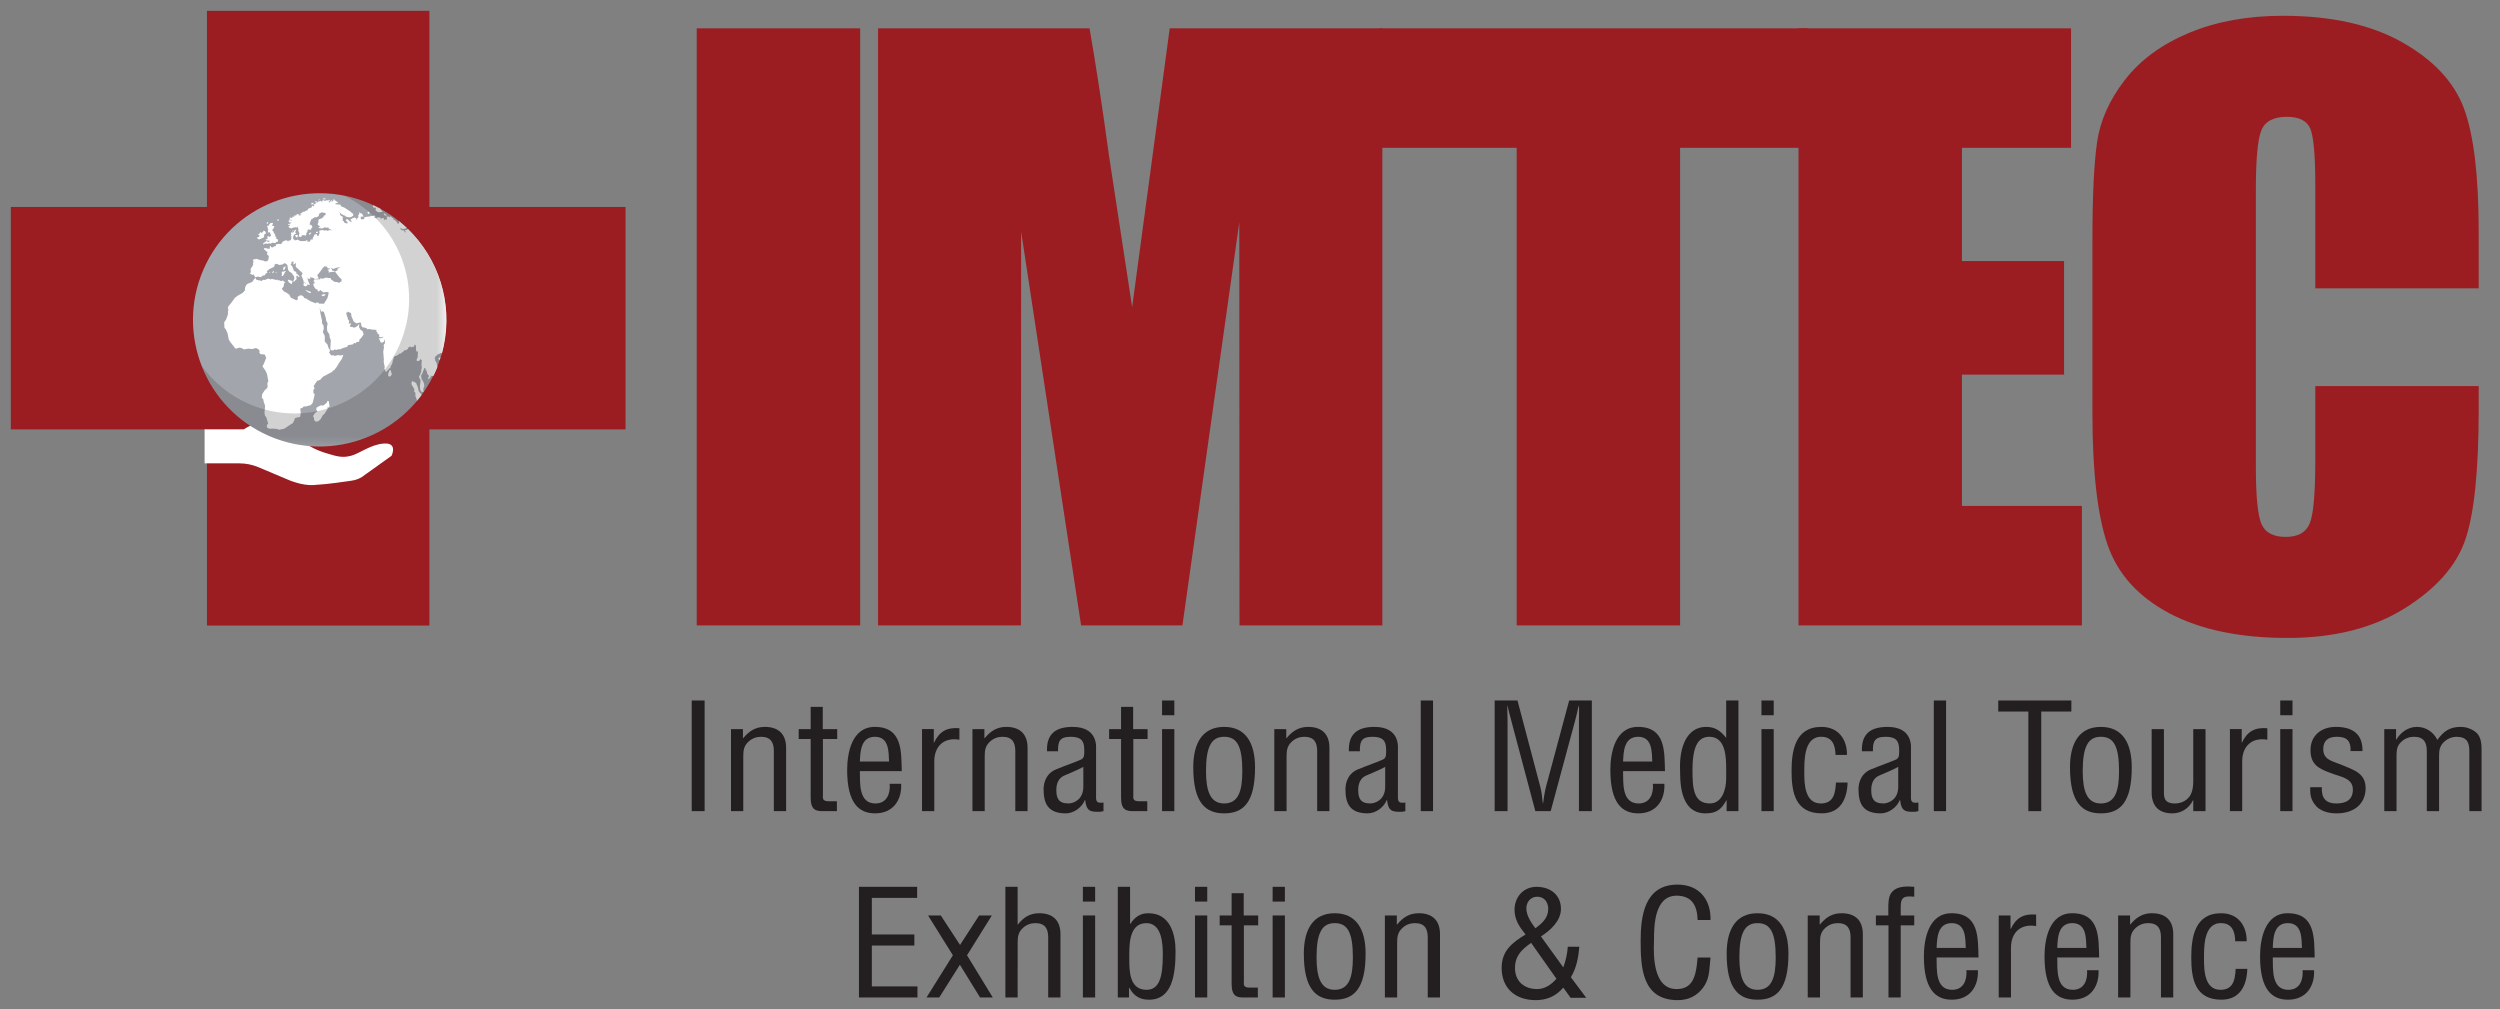 <?xml version="1.0" encoding="utf-8"?>
<!-- Generator: Adobe Illustrator 17.0.0, SVG Export Plug-In . SVG Version: 6.00 Build 0)  -->
<!DOCTYPE svg PUBLIC "-//W3C//DTD SVG 1.1//EN" "http://www.w3.org/Graphics/SVG/1.1/DTD/svg11.dtd">
<svg version="1.1" id="Layer_1" xmlns="http://www.w3.org/2000/svg" xmlns:xlink="http://www.w3.org/1999/xlink" x="0px" y="0px"
	 width="231.058px" height="93.274px" viewBox="0 0 231.058 93.274" enable-background="new 0 0 231.058 93.274"
	 xml:space="preserve">
<rect x="0" y="0" width="231.058" height="93.274" fill="#808080" stroke="none"/>
<g>
	<rect x="64.394" y="2.618" fill="#9B1D21" width="15.105" height="55.184"/>
	<path fill="#9B1D21" d="M127.761,2.618v55.184h-13.204l-0.018-37.255l-5.256,37.255h-9.365L94.375,21.4l-0.018,36.403H81.153V2.618
		h19.546c0.58,3.319,1.178,7.229,1.793,11.732l2.145,14.036l3.472-25.769C108.109,2.618,127.761,2.618,127.761,2.618z"/>
	<polygon fill="#9B1D21" points="167.058,2.618 167.058,13.662 155.279,13.662 155.279,57.803 140.175,57.803 140.175,13.662 
		127.497,13.662 127.497,2.618 	"/>
	<polygon fill="#9B1D21" points="166.225,2.618 191.412,2.618 191.412,13.662 181.329,13.662 181.329,24.126 190.767,24.126 
		190.767,34.625 181.329,34.625 181.329,46.759 192.418,46.759 192.418,57.803 166.225,57.803 	"/>
	<path fill="#9B1D21" d="M229.089,26.648h-15.104v-9.592c0-2.789-0.162-4.528-0.485-5.221c-0.323-0.691-1.035-1.038-2.135-1.038
		c-1.244,0-2.033,0.42-2.368,1.262c-0.335,0.84-0.503,2.657-0.503,5.453v25.633c0,2.681,0.168,4.431,0.503,5.249
		s1.089,1.227,2.261,1.227c1.124,0,1.86-0.409,2.206-1.229c0.347-0.82,0.521-2.746,0.521-5.774V35.68h15.104v2.151
		c0,5.712-0.425,9.763-1.273,12.153c-0.85,2.39-2.728,4.483-5.634,6.281s-6.488,2.697-10.746,2.697
		c-4.425,0-8.073-0.762-10.943-2.283c-2.87-1.522-4.772-3.63-5.704-6.324c-0.933-2.692-1.4-6.743-1.4-12.151V22.081
		c0-3.977,0.144-6.959,0.43-8.948c0.288-1.988,1.142-3.902,2.566-5.743c1.423-1.841,3.397-3.289,5.921-4.346
		c2.522-1.057,5.423-1.585,8.7-1.585c4.449,0,8.12,0.817,11.015,2.45c2.894,1.634,4.796,3.671,5.705,6.111
		c0.908,2.44,1.363,6.234,1.363,11.386L229.089,26.648L229.089,26.648z"/>
	<rect x="1.001" y="19.128" fill="#9B1D21" width="56.813" height="20.559"/>
	<rect x="19.127" y="1.001" fill="#9B1D21" width="20.559" height="56.813"/>
	<path fill="#FFFFFF" d="M18.91,39.682v3.142h3.204c0.592,0,1.179,0.114,1.728,0.339l2.921,1.231c0,0,1.162,0.494,2.182,0.437
		c1.571-0.088,2.957-0.332,3.536-0.403c0.467-0.058,0.905-0.251,1.263-0.557l2.443-1.745c0,0,0.612-1.221-0.698-1.134
		c-1.247,0.083-2.269,0.938-3.054,1.134c-0.786,0.197-1.222,0.087-2.357-0.262c-0.774-0.238-2.445-0.947-1.483-1.222
		c1.221-0.349,2.073,0.176,3.054,0.176c0.982,0,1.273-1.422-0.113-1.676c-3.317-0.612-1.894-0.768-5.209-0.594
		c-2.362,0.125-3.797,1.135-3.797,1.135S18.91,39.682,18.91,39.682z"/>
	<g>
		<g>
			<g>
				<defs>
					<rect id="SVGID_2_" x="17.837" y="17.86" width="23.407" height="23.407"/>
				</defs>
				<clipPath id="SVGID_3_">
					<use xlink:href="#SVGID_2_"  overflow="visible"/>
				</clipPath>
				<path clip-path="url(#SVGID_3_)" fill="#A2A6AC" d="M40.289,34.184c-2.552,5.936-9.433,8.681-15.371,6.129
					c-5.936-2.552-8.68-9.433-6.128-15.371c2.551-5.936,9.433-8.68,15.369-6.129C40.097,21.366,42.841,28.248,40.289,34.184"/>
			</g>
			<g>
				<defs>
					<rect id="SVGID_4_" x="17.837" y="17.86" width="23.407" height="23.407"/>
				</defs>
				<clipPath id="SVGID_5_">
					<use xlink:href="#SVGID_4_"  overflow="visible"/>
				</clipPath>
				<path clip-path="url(#SVGID_5_)" fill="#FFFFFF" d="M36.929,20.544c-0.048,0.056-0.095,0.112-0.144,0.168
					c-0.05-0.082-0.1-0.163-0.151-0.245c-0.072-0.063-0.145-0.127-0.219-0.19c0,0-0.071,0.08-0.069,0.059
					c0.002-0.02,0.028-0.154,0.028-0.154c-0.049-0.019-0.096-0.039-0.145-0.058c-0.028-0.035-0.058-0.07-0.086-0.105
					c-0.032-0.008-0.063-0.016-0.096-0.025c-0.001,0.028-0.002,0.056-0.003,0.084c-0.065-0.031-0.13-0.061-0.195-0.092
					c-0.01,0.019-0.02,0.037-0.032,0.056c-0.035-0.006-0.07-0.012-0.105-0.019c0.016,0.039,0.031,0.078,0.046,0.117
					c-0.002,0.051-0.005,0.102-0.007,0.154c-0.036,0.002-0.074,0.005-0.11,0.008c-0.01-0.017-0.022-0.034-0.032-0.051
					c-0.016,0.006-0.033,0.011-0.049,0.017c-0.005,0.034-0.01,0.068-0.015,0.102c-0.033-0.041-0.066-0.082-0.099-0.123
					c0.026-0.035,0.052-0.071,0.077-0.108c-0.078,0.009-0.157,0.018-0.237,0.027c-0.016,0.019-0.032,0.039-0.048,0.059
					c-0.024-0.016-0.048-0.031-0.071-0.045c0-0.022,0.001-0.043,0.001-0.063c-0.048-0.011-0.095-0.023-0.143-0.034
					c-0.063,0.006-0.128,0.011-0.191,0.017c0.015,0.025,0.029,0.05,0.044,0.075c-0.022,0.005-0.044,0.008-0.066,0.012
					c-0.008-0.028-0.017-0.056-0.026-0.084c-0.025,0.012-0.051,0.026-0.077,0.039c-0.046-0.018-0.094-0.036-0.14-0.054
					c0.007-0.012,0.015-0.025,0.022-0.037c0.036,0.006,0.071,0.012,0.108,0.018c-0.008-0.033-0.017-0.065-0.025-0.097
					c-0.019-0.009-0.039-0.018-0.058-0.027c0.01-0.022,0.022-0.042,0.033-0.062c-0.035,0.01-0.071,0.02-0.106,0.031
					c-0.027,0.019-0.054,0.039-0.08,0.059c-0.039-0.005-0.078-0.009-0.117-0.014c-0.041,0.012-0.083,0.024-0.123,0.035
					c-0.089,0.015-0.179,0.029-0.268,0.044c-0.036-0.008-0.071-0.016-0.108-0.024c0.011,0.015,0.022,0.028,0.033,0.043
					c-0.057,0.001-0.112,0.003-0.168,0.005c-0.018,0.027-0.036,0.053-0.053,0.08c0.002,0.034,0.003,0.068,0.006,0.102
					c-0.092,0.012-0.185,0.025-0.278,0.037c-0.016-0.049-0.032-0.097-0.046-0.146c-0.007-0.025-0.012-0.051-0.019-0.076
					c0.032-0.016,0.065-0.033,0.096-0.05c0.066,0.006,0.131,0.01,0.197,0.016c-0.027-0.046-0.053-0.092-0.08-0.138
					c-0.026-0.048-0.052-0.096-0.079-0.144c-0.037-0.008-0.076-0.017-0.114-0.025c-0.062-0.037-0.126-0.075-0.188-0.111
					c0.019,0.043,0.037,0.087,0.057,0.131c-0.015,0.039-0.029,0.077-0.044,0.117c-0.029,0.031-0.059,0.062-0.088,0.094
					c0.019,0.029,0.037,0.06,0.057,0.089c-0.008,0.025-0.015,0.05-0.022,0.075c-0.023,0.009-0.046,0.018-0.069,0.027
					c-0.023,0.052-0.045,0.104-0.068,0.157c-0.018-0.005-0.036-0.008-0.054-0.012c0.006-0.029,0.011-0.06,0.016-0.089
					c-0.045-0.032-0.091-0.062-0.136-0.094c-0.04,0.012-0.079,0.026-0.119,0.039c-0.032-0.005-0.062-0.009-0.094-0.012
					c-0.008,0.024-0.015,0.049-0.022,0.074c-0.058,0.022-0.116,0.042-0.173,0.063c0.01,0.034,0.019,0.067,0.029,0.101
					c0.026,0.022,0.051,0.044,0.077,0.067c0.006,0.025,0.011,0.051,0.018,0.076c-0.061-0.018-0.123-0.035-0.185-0.053
					c-0.027-0.026-0.056-0.051-0.083-0.076c-0.068-0.056-0.136-0.111-0.203-0.167c-0.011,0.029-0.023,0.058-0.033,0.087
					c-0.017,0.018-0.034,0.036-0.051,0.054c0.012,0.029,0.026,0.059,0.04,0.088c0.04,0.02,0.078,0.041,0.118,0.061
					c0,0.046-0.001,0.092-0.002,0.138c-0.027,0.005-0.056,0.008-0.083,0.011c-0.078-0.031-0.156-0.062-0.234-0.093
					c0-0.027,0-0.053-0.001-0.08c-0.019-0.022-0.04-0.042-0.06-0.063c-0.019,0.012-0.037,0.026-0.057,0.039
					c-0.005-0.088-0.009-0.176-0.014-0.263c0.008-0.04,0.016-0.078,0.023-0.118c-0.024-0.028-0.048-0.058-0.071-0.086
					c-0.05-0.019-0.1-0.04-0.151-0.059c0.002-0.026,0.006-0.051,0.008-0.077c-0.028-0.01-0.056-0.02-0.083-0.031
					c0.015-0.02,0.029-0.042,0.044-0.062c-0.042-0.062-0.083-0.125-0.123-0.187c0,0,0.177,0.162,0.2,0.168
					c0.023,0.005,0.106,0.113,0.106,0.113c0.012-0.026,0.026-0.051,0.039-0.077c0.016,0.034,0.031,0.068,0.045,0.102
					c0.046,0.011,0.092,0.024,0.138,0.035c0.046,0.039,0.093,0.076,0.139,0.114c0.08,0.017,0.161,0.034,0.24,0.051
					c0.066-0.001,0.13-0.001,0.195-0.002c0.076-0.048,0.152-0.096,0.227-0.144c0-0.054-0.001-0.109-0.002-0.163
					c-0.109-0.088-0.219-0.177-0.327-0.265c-0.167-0.109-0.333-0.216-0.498-0.323c-0.125-0.048-0.248-0.095-0.372-0.143
					c0.029-0.016,0.06-0.033,0.089-0.05c-0.037-0.027-0.074-0.056-0.111-0.083c-0.043,0.001-0.085,0.001-0.128,0.002
					c-0.051-0.01-0.102-0.02-0.154-0.029c-0.036,0.008-0.072,0.017-0.109,0.026c-0.01-0.043-0.019-0.085-0.029-0.127
					c0.088-0.006,0.178-0.011,0.266-0.016c-0.036-0.032-0.072-0.063-0.109-0.095c-0.044-0.04-0.089-0.079-0.134-0.118
					c-0.029-0.001-0.058-0.002-0.087-0.003c-0.008-0.039-0.016-0.078-0.023-0.117c-0.032-0.001-0.063-0.002-0.095-0.005
					c-0.01,0.049-0.02,0.097-0.031,0.146c-0.036,0.025-0.074,0.049-0.11,0.072c0,0-0.049-0.035-0.037-0.053
					c0.012-0.017,0.075-0.125,0.075-0.125c-0.052,0.032-0.103,0.065-0.155,0.096c-0.005,0.019-0.009,0.039-0.012,0.058
					c-0.056,0.036-0.111,0.072-0.168,0.11c0.006-0.046,0.01-0.092,0.015-0.138c0.034-0.014,0.069-0.027,0.104-0.041
					c-0.041-0.033-0.082-0.067-0.121-0.101c-0.018,0.036-0.037,0.072-0.056,0.109c-0.02-0.015-0.041-0.029-0.062-0.044
					c-0.028-0.002-0.057-0.006-0.085-0.009c-0.045,0.025-0.091,0.05-0.136,0.076c-0.04-0.023-0.079-0.045-0.12-0.068
					c-0.046-0.015-0.093-0.031-0.14-0.045c0.016,0.025,0.032,0.05,0.046,0.075c0.023,0.031,0.045,0.061,0.067,0.092
					c-0.05-0.027-0.099-0.053-0.148-0.08c-0.003,0.028-0.008,0.057-0.011,0.085c-0.022,0-0.043,0.001-0.065,0.002
					c0.005-0.031,0.009-0.061,0.014-0.091c-0.023,0.018-0.045,0.036-0.068,0.054c-0.007-0.017-0.014-0.034-0.02-0.051
					c-0.048,0.034-0.095,0.068-0.143,0.102c-0.016-0.036-0.031-0.072-0.046-0.108c-0.015,0.019-0.031,0.039-0.045,0.058
					c0.024,0.025,0.046,0.049,0.07,0.072c-0.035,0.003-0.07,0.006-0.105,0.008c-0.033,0.003-0.065,0.007-0.097,0.01
					c-0.031,0.05-0.061,0.101-0.092,0.152c-0.067,0.024-0.134,0.049-0.2,0.074c0.015,0.014,0.031,0.027,0.045,0.042
					c0.036-0.006,0.071-0.01,0.108-0.016c-0.036,0.028-0.071,0.056-0.108,0.084c-0.011,0.025-0.023,0.05-0.034,0.076
					c-0.033-0.043-0.066-0.085-0.097-0.127c-0.012,0.029-0.025,0.059-0.037,0.089c-0.006,0.033-0.011,0.066-0.017,0.1
					c-0.1,0.037-0.199,0.075-0.299,0.112c-0.025,0.024-0.049,0.048-0.074,0.07c0.014,0.022,0.027,0.042,0.041,0.063
					c-0.101,0.033-0.203,0.066-0.305,0.1c0.002,0.024,0.003,0.048,0.006,0.071c-0.04-0.01-0.08-0.019-0.121-0.028
					c-0.116,0.077-0.232,0.156-0.348,0.234c0.006,0.018,0.012,0.035,0.018,0.053c0.056-0.026,0.11-0.052,0.164-0.077
					c-0.034,0.043-0.069,0.086-0.104,0.13c-0.056,0.005-0.11,0.009-0.165,0.014c0.001-0.035,0.002-0.07,0.002-0.106
					c-0.035-0.006-0.071-0.012-0.108-0.018c-0.033-0.006-0.067-0.011-0.1-0.017c0,0.018,0.001,0.037,0.001,0.057
					c0.014,0.011,0.026,0.024,0.04,0.035c-0.045,0.018-0.089,0.036-0.135,0.054c-0.042-0.002-0.085-0.005-0.127-0.007
					c0.01,0.025,0.019,0.051,0.028,0.076c-0.036,0.019-0.074,0.04-0.111,0.059c-0.024-0.011-0.049-0.022-0.072-0.033
					c-0.016,0.02-0.032,0.042-0.048,0.062c0.032,0.011,0.063,0.022,0.096,0.032c-0.052,0.015-0.104,0.029-0.156,0.044
					c-0.041-0.018-0.082-0.037-0.122-0.057c-0.014,0.022-0.027,0.043-0.041,0.065c0.037,0.009,0.076,0.018,0.113,0.027
					c-0.043,0.011-0.086,0.024-0.13,0.035c0,0-0.017,0.069,0.006,0.074c0.023,0.003,0.128,0.036,0.128,0.036
					c0.031-0.005,0.061-0.009,0.092-0.012c0.012,0.014,0.025,0.028,0.037,0.042c-0.07,0-0.139,0-0.21,0
					c-0.034-0.003-0.068-0.007-0.102-0.01c-0.01,0.04-0.02,0.078-0.031,0.118c0.036,0.015,0.074,0.028,0.11,0.042
					c0,0-0.058,0.1-0.031,0.089c0.027-0.01,0.228-0.099,0.228-0.099c-0.032,0.031-0.065,0.061-0.096,0.093
					c-0.022,0.029-0.043,0.06-0.065,0.091c-0.043,0.002-0.087,0.005-0.131,0.007c-0.024,0.008-0.046,0.016-0.07,0.024
					c0.012,0.023,0.026,0.044,0.04,0.067c0.053-0.008,0.106-0.016,0.16-0.024c-0.012,0.037-0.024,0.075-0.036,0.112
					c0,0-0.12,0.023-0.102,0.049c0.018,0.025,0.029,0.109,0.029,0.109c0.043,0.011,0.087,0.022,0.13,0.032
					c0.017,0.02,0.034,0.041,0.05,0.061c0,0,0.378-0.14,0.4-0.129c0.022,0.011,0.103,0.049,0.103,0.049
					c0.06-0.036,0.121-0.072,0.181-0.109c-0.015,0.048-0.028,0.094-0.043,0.142c0.027,0.035,0.054,0.07,0.082,0.105
					c-0.017,0.037-0.034,0.074-0.051,0.111c0.043,0.094,0.086,0.188,0.129,0.282c-0.014,0.025-0.028,0.051-0.042,0.076
					c-0.009,0.07-0.017,0.139-0.026,0.21c0.05,0.015,0.099,0.029,0.147,0.044c0.042-0.012,0.084-0.025,0.125-0.037
					c-0.01-0.026-0.022-0.051-0.032-0.076c0.044-0.023,0.087-0.044,0.131-0.067c0.058,0.011,0.116,0.023,0.174,0.034
					c0.035,0.001,0.07,0.003,0.106,0.005c0.033-0.046,0.066-0.094,0.099-0.142c-0.035,0.019-0.069,0.037-0.104,0.057
					c0.012-0.031,0.025-0.061,0.037-0.092c0.036-0.059,0.072-0.119,0.108-0.178c0.01-0.058,0.022-0.117,0.032-0.174
					c0.044-0.011,0.088-0.024,0.133-0.035c0.026,0.017,0.052,0.035,0.078,0.052c0.051-0.029,0.102-0.06,0.153-0.091
					c-0.024-0.019-0.046-0.039-0.069-0.058c0.042-0.015,0.083-0.029,0.125-0.044c0.001-0.04,0.002-0.079,0.002-0.119
					c-0.017-0.02-0.034-0.041-0.051-0.061c-0.006-0.026-0.01-0.052-0.015-0.077c-0.026-0.01-0.051-0.02-0.076-0.029
					c-0.034,0.003-0.067,0.007-0.101,0.01c0.016-0.091,0.032-0.181,0.046-0.271c0.023-0.027,0.045-0.056,0.069-0.083
					c0.005-0.045,0.009-0.091,0.015-0.135c0,0,0-0.036,0.065-0.032c0.063,0.005,0.063,0.005,0.063,0.005
					c0.008-0.035,0.016-0.069,0.025-0.104c0.039-0.005,0.077-0.009,0.117-0.014c0.014-0.026,0.028-0.053,0.042-0.079
					c0.067,0.006,0.134,0.011,0.2,0.016c0.062-0.036,0.125-0.072,0.187-0.108c0.01-0.034,0.02-0.068,0.031-0.102
					c0.006-0.036,0.011-0.074,0.017-0.11c0.044-0.027,0.087-0.054,0.131-0.082c0.04-0.02,0.079-0.042,0.119-0.062
					c0.041,0.01,0.082,0.02,0.122,0.031c0.052,0.007,0.104,0.015,0.157,0.023c0.032,0.025,0.065,0.05,0.096,0.075
					c-0.012,0.02-0.025,0.042-0.039,0.063c0.007,0.02,0.014,0.04,0.019,0.06c-0.028,0.011-0.058,0.023-0.087,0.033
					c-0.02,0.006-0.041,0.011-0.061,0.017c-0.02,0.046-0.042,0.093-0.062,0.138c-0.05,0.039-0.099,0.077-0.147,0.116
					c0,0-0.221,0.074-0.248,0.091c-0.028,0.016-0.051,0.041-0.051,0.041c-0.006,0.028-0.012,0.056-0.018,0.084
					c0.002,0.051,0.005,0.103,0.006,0.155c-0.019,0.04-0.04,0.08-0.059,0.12c0,0.048,0.001,0.094,0.001,0.14
					c0.041,0.014,0.082,0.026,0.122,0.04c0.031,0.035,0.061,0.071,0.092,0.106c-0.04,0.007-0.08,0.015-0.12,0.022
					c-0.003,0.027-0.006,0.053-0.009,0.08c0.027,0.012,0.054,0.026,0.082,0.039c0,0,0.053-0.094,0.057-0.071
					c0.003,0.023,0.043,0.106,0.043,0.106c0.074-0.014,0.148-0.026,0.222-0.039c0.048-0.028,0.095-0.057,0.142-0.084
					c0.066,0.012,0.131,0.026,0.197,0.04c0.054-0.009,0.108-0.018,0.162-0.027c-0.005,0.022-0.009,0.043-0.014,0.065
					c0.042,0.035,0.084,0.071,0.126,0.108c0.036,0.007,0.074,0.015,0.11,0.023c0.039,0.025,0.078,0.051,0.117,0.076
					c-0.078-0.01-0.155-0.022-0.232-0.032c-0.042,0.016-0.084,0.033-0.126,0.049c-0.029,0.009-0.059,0.018-0.088,0.028
					c-0.037-0.018-0.075-0.036-0.112-0.053c-0.033-0.002-0.066-0.003-0.099-0.005c-0.001,0.017-0.002,0.034-0.002,0.052
					c-0.067-0.024-0.134-0.048-0.199-0.07c-0.066,0.007-0.13,0.014-0.195,0.022c-0.04,0.007-0.08,0.014-0.12,0.022
					c-0.01,0.06-0.022,0.121-0.032,0.182c0.025,0,0.05,0,0.074,0c-0.017,0.032-0.035,0.063-0.053,0.095
					c-0.017,0.025-0.033,0.05-0.05,0.075c0.012,0.033,0.025,0.066,0.036,0.099c-0.061,0.018-0.123,0.036-0.186,0.056
					c-0.011-0.036-0.023-0.071-0.034-0.106c-0.002-0.029-0.005-0.058-0.007-0.086c-0.065,0.018-0.129,0.036-0.194,0.053
					c-0.033,0.062-0.067,0.125-0.1,0.188c-0.031,0.062-0.061,0.126-0.093,0.189c0.002,0.029,0.005,0.058,0.006,0.087
					c-0.032,0.019-0.063,0.039-0.096,0.058c0.003-0.035,0.006-0.071,0.008-0.106c-0.04,0.025-0.078,0.051-0.118,0.077
					c0,0.028-0.001,0.057-0.002,0.085c-0.039,0.036-0.077,0.074-0.116,0.11c-0.011-0.015-0.022-0.031-0.032-0.045
					c-0.046,0.009-0.093,0.018-0.139,0.027c-0.012-0.032-0.025-0.062-0.037-0.093c0.031,0.011,0.061,0.022,0.092,0.033
					c-0.006-0.022-0.011-0.043-0.018-0.066c-0.041,0-0.083,0-0.125-0.001c-0.037,0.022-0.076,0.042-0.113,0.063
					c-0.147,0-0.294,0-0.441,0c-0.092-0.046-0.183-0.093-0.275-0.139c-0.023,0.017-0.046,0.033-0.069,0.049
					c-0.034,0.002-0.067,0.003-0.101,0.005c-0.018,0.017-0.035,0.034-0.053,0.052c-0.016-0.027-0.032-0.053-0.048-0.079
					c-0.032-0.019-0.062-0.037-0.094-0.057c-0.017-0.058-0.033-0.114-0.05-0.172c0.024-0.016,0.046-0.032,0.07-0.049
					c-0.02-0.006-0.042-0.012-0.062-0.019c0.028-0.045,0.056-0.092,0.084-0.137c0.035-0.045,0.07-0.089,0.105-0.134
					c0.022,0.017,0.042,0.034,0.062,0.05c0.017-0.025,0.034-0.05,0.051-0.074c-0.033-0.024-0.066-0.049-0.097-0.072
					c0.014-0.035,0.028-0.07,0.042-0.105c-0.022-0.014-0.043-0.028-0.063-0.042c0.026-0.006,0.051-0.011,0.077-0.016
					c0.009-0.014,0.018-0.027,0.026-0.041c0.007-0.026,0.014-0.053,0.02-0.079c-0.042,0.012-0.083,0.025-0.125,0.037
					c-0.015,0.027-0.029,0.054-0.044,0.083c-0.052-0.01-0.105-0.019-0.157-0.029c-0.035,0.032-0.07,0.062-0.105,0.094
					c0.023,0.011,0.138-0.058,0.138-0.058c0.025,0.007,0.051,0.015,0.076,0.022c0.002,0.026,0.005,0.051,0.006,0.077
					c-0.034,0.009-0.069,0.017-0.104,0.026c-0.025,0.014-0.05,0.026-0.076,0.04c-0.025-0.018-0.051-0.035-0.077-0.052
					c-0.011,0.048-0.024,0.096-0.036,0.145c0.027,0.012,0.054,0.025,0.082,0.037c-0.025,0.024-0.05,0.048-0.075,0.07
					c0,0.036-0.001,0.071-0.001,0.108c0.02,0.006,0.041,0.012,0.061,0.019c-0.003,0.025-0.007,0.05-0.01,0.075
					c-0.016,0.008-0.032,0.015-0.046,0.023c0.016,0.023,0.032,0.046,0.049,0.07c0.002,0.014,0.005,0.027,0.007,0.04
					c-0.025,0.022-0.049,0.043-0.074,0.065c0.016,0.026,0.032,0.052,0.048,0.078c-0.026,0.003-0.095-0.018-0.095-0.018
					c0.002,0.034,0.006,0.069,0.008,0.103c-0.027-0.022-0.056-0.042-0.084-0.062c-0.031,0.011-0.061,0.024-0.092,0.036
					c-0.002,0.023-0.006,0.046-0.008,0.069c-0.015,0.005-0.031,0.01-0.045,0.015c-0.007-0.029-0.012-0.06-0.019-0.089
					c-0.037-0.005-0.075-0.009-0.112-0.014c-0.024-0.007-0.046-0.014-0.069-0.02c-0.054,0.02-0.11,0.042-0.164,0.062
					c-0.049,0.033-0.099,0.065-0.147,0.097c-0.018,0.041-0.036,0.082-0.056,0.122c-0.031,0.026-0.061,0.051-0.093,0.077
					c-0.056-0.01-0.11-0.02-0.165-0.032c-0.094,0.017-0.189,0.033-0.283,0.05c0.001,0.048,0.003,0.094,0.006,0.142
					c-0.069,0.022-0.137,0.043-0.206,0.065c-0.028,0.026-0.057,0.052-0.085,0.079c-0.056-0.011-0.11-0.022-0.164-0.032
					c-0.006-0.032-0.011-0.065-0.017-0.097c-0.028,0.003-0.056,0.006-0.084,0.008c-0.006,0.078-0.012,0.156-0.018,0.233
					c-0.071,0.003-0.144,0.006-0.215,0.008c-0.012-0.016-0.025-0.031-0.037-0.046c-0.088-0.003-0.178-0.007-0.267-0.01
					c-0.008,0.035-0.017,0.07-0.026,0.106c0.045,0.024,0.091,0.048,0.136,0.072c0.022,0.046,0.042,0.093,0.063,0.139
					c0.025-0.014,0.051-0.028,0.076-0.042c0.023,0.052,0.045,0.104,0.068,0.156c0,0-0.087,0.12-0.065,0.123
					c0.024,0.005,0.187,0.18,0.187,0.18c-0.014,0.097-0.026,0.195-0.039,0.292c-0.031,0.056-0.061,0.112-0.091,0.169
					c-0.076,0.012-0.151,0.025-0.224,0.037c-0.039-0.023-0.077-0.046-0.116-0.07c-0.088-0.017-0.178-0.034-0.267-0.052
					c-0.097-0.024-0.196-0.048-0.293-0.071c-0.017-0.017-0.035-0.034-0.053-0.051c-0.052,0.003-0.104,0.007-0.157,0.01
					c-0.003,0.016-0.008,0.032-0.011,0.046c-0.028-0.008-0.056-0.016-0.084-0.024c-0.051,0.02-0.102,0.04-0.154,0.06
					c0.022,0.011,0.086,0.211,0.086,0.211c-0.022,0.02-0.043,0.04-0.065,0.06c0.007,0.061,0.014,0.122,0.02,0.183
					c-0.026,0.049-0.052,0.099-0.078,0.148c-0.046,0.067-0.093,0.134-0.139,0.202c-0.016,0.041-0.031,0.082-0.046,0.122
					c0.028-0.002,0.056-0.006,0.084-0.008c-0.003,0.016-0.008,0.031-0.011,0.046c-0.02,0.005-0.041,0.009-0.061,0.014
					c0.012,0.018,0.024,0.037,0.036,0.056c-0.005,0.041-0.009,0.08-0.014,0.121c-0.027,0.044-0.054,0.088-0.082,0.133
					c0.033,0.003,0.065,0.007,0.096,0.011l0.059,0.027c0.01,0.025,0.022,0.049,0.032,0.072c0.058-0.012,0.117-0.026,0.174-0.04
					c0.026,0.05,0.053,0.1,0.079,0.148c0.017,0.037,0.033,0.074,0.049,0.11c0.091-0.024,0.182-0.046,0.273-0.07
					c0.087,0.02,0.173,0.041,0.261,0.061c0.056-0.05,0.112-0.1,0.168-0.15c0.067-0.011,0.134-0.023,0.2-0.034
					c0.018-0.044,0.036-0.087,0.056-0.13c0.062-0.041,0.125-0.08,0.187-0.12c-0.02-0.043-0.041-0.086-0.062-0.128
					c0.086-0.069,0.172-0.137,0.257-0.205c0.138-0.063,0.275-0.127,0.412-0.19c0.022-0.078,0.043-0.155,0.065-0.233
					c0.057-0.018,0.114-0.037,0.171-0.056c0.08,0.037,0.161,0.075,0.241,0.113c0.093-0.015,0.186-0.029,0.279-0.043
					c0.08-0.044,0.161-0.088,0.24-0.133c0.077,0.057,0.153,0.113,0.23,0.169c0.022,0.15,0.044,0.3,0.066,0.451
					c0.043,0.058,0.086,0.117,0.129,0.176c0.069,0.042,0.138,0.084,0.208,0.126c0.077,0.11,0.154,0.221,0.231,0.331
					c0.003,0.074,0.007,0.147,0.01,0.221c-0.039,0.07-0.077,0.14-0.114,0.211c0.024,0.016,0.049,0.033,0.074,0.049
					c0.088-0.088,0.176-0.176,0.263-0.264c-0.017-0.074-0.035-0.147-0.053-0.221c0.031-0.032,0.06-0.065,0.091-0.097
					c0.045,0.051,0.091,0.102,0.136,0.153c0.029-0.022,0.06-0.043,0.091-0.065c-0.058-0.062-0.114-0.123-0.171-0.186
					c-0.056-0.044-0.111-0.089-0.165-0.134c0.017-0.027,0.034-0.054,0.052-0.082c-0.079-0.039-0.159-0.077-0.238-0.114
					c-0.052-0.142-0.105-0.282-0.157-0.421c-0.051-0.049-0.102-0.097-0.153-0.146c0.033-0.053,0.065-0.108,0.096-0.161
					c-0.005-0.042-0.009-0.084-0.014-0.125c0.078,0.001,0.156,0.003,0.234,0.006c-0.022,0.034-0.043,0.068-0.066,0.102
					c0,0.051-0.001,0.103-0.001,0.155c0.036-0.015,0.074-0.029,0.111-0.043c0.032-0.043,0.065-0.086,0.096-0.128
					c0.01,0.043,0.02,0.086,0.029,0.129c-0.002,0.084-0.005,0.169-0.006,0.253c0.21,0.195,0.42,0.39,0.632,0.587
					c-0.016,0.044-0.031,0.088-0.046,0.131c-0.022,0.035-0.043,0.069-0.066,0.104c0.031,0.067,0.061,0.135,0.092,0.203
					c0.035,0.085,0.07,0.171,0.105,0.257c-0.001,0.044-0.002,0.089-0.003,0.134c0.058,0.024,0.114,0.046,0.172,0.07
					c0.025,0.042,0.05,0.084,0.076,0.126c-0.043-0.041-0.086-0.08-0.128-0.12c-0.039,0.006-0.077,0.011-0.116,0.018
					c0.003,0.079,0.006,0.159,0.008,0.238c0.065,0.022,0.128,0.043,0.191,0.066c0.042-0.025,0.085-0.05,0.127-0.075
					c0.011-0.037,0.022-0.074,0.033-0.111c0.043,0.011,0.086,0.024,0.129,0.036c0.04,0.002,0.078,0.006,0.118,0.009
					c-0.015-0.007-0.051-0.048-0.127-0.247c-0.102-0.274-0.102-0.274-0.102-0.274c0.007-0.06,0.015-0.12,0.022-0.18
					c0.025,0.059,0.049,0.117,0.074,0.174c0.056-0.022,0.111-0.043,0.168-0.065c-0.014-0.042-0.028-0.084-0.042-0.126
					c0.117,0.027,0.233,0.054,0.349,0.083c0,0,0.071,0.065,0.066,0.088c-0.005,0.025-0.084,0.075-0.084,0.075
					c0.077-0.026,0.153-0.051,0.23-0.077c0.089-0.019,0.179-0.04,0.268-0.06c-0.04-0.053-0.079-0.105-0.12-0.159
					c-0.008-0.052-0.017-0.104-0.026-0.156c0.052-0.056,0.103-0.111,0.155-0.167c0.048-0.065,0.095-0.129,0.143-0.194
					c0.06-0.084,0.12-0.168,0.18-0.25c0,0,0.19-0.215,0.193-0.19c0.003,0.026,0.196,0.034,0.196,0.034
					c0.034,0.054,0.068,0.108,0.102,0.162c0.044-0.007,0.087-0.014,0.131-0.022c0.022,0.029,0.044,0.059,0.066,0.089
					c-0.079,0.018-0.16,0.036-0.24,0.054c0.049,0.041,0.096,0.082,0.144,0.122c-0.017,0.046-0.035,0.092-0.053,0.138
					c0.111-0.02,0.223-0.041,0.334-0.06c0.069,0.003,0.139,0.008,0.208,0.011c0.011-0.027,0.023-0.056,0.034-0.083
					c-0.078-0.015-0.157-0.029-0.236-0.043c0-0.031,0.001-0.061,0.001-0.091c0,0-0.145-0.197-0.123-0.176
					c0.02,0.02,0.221,0.113,0.221,0.113c0.13-0.045,0.262-0.091,0.391-0.136c0,0,0.335,0.008,0.308,0.018
					c-0.027,0.01-0.314,0.095-0.314,0.095c0.014,0.042,0.028,0.083,0.042,0.125c-0.083,0.045-0.165,0.091-0.247,0.136
					c0.011,0.022,0.024,0.044,0.036,0.066c0.061,0.077,0.121,0.154,0.181,0.231c0.065,0.086,0.128,0.172,0.193,0.258
					c0.058,0.046,0.117,0.093,0.174,0.138c0.006,0.069,0.011,0.137,0.017,0.205c-0.083,0.051-0.167,0.102-0.251,0.154
					c-0.04-0.024-0.08-0.046-0.121-0.069c-0.094-0.009-0.188-0.019-0.282-0.028c-0.102-0.07-0.203-0.139-0.305-0.21
					c-0.024-0.05-0.048-0.099-0.071-0.148c-0.07,0.001-0.142,0.002-0.213,0.003c-0.062-0.014-0.125-0.027-0.187-0.041
					c-0.103,0.034-0.206,0.067-0.31,0.101c-0.088-0.008-0.178-0.016-0.267-0.024c0.011,0.029,0.022,0.06,0.032,0.091
					c-0.053-0.003-0.106-0.007-0.16-0.009c-0.071,0.001-0.143,0.002-0.214,0.005c-0.058,0.018-0.116,0.036-0.173,0.054
					c-0.029,0.042-0.058,0.083-0.087,0.125c0.034,0.016,0.068,0.032,0.101,0.046c0.003,0.052,0.007,0.103,0.01,0.154
					c-0.042,0.01-0.084,0.022-0.127,0.032c0.01,0.05,0.019,0.1,0.028,0.15c0.026,0.053,0.051,0.106,0.077,0.16
					c0.042,0.058,0.084,0.114,0.126,0.171c0.051,0.017,0.101,0.033,0.152,0.05c0.019,0.058,0.037,0.116,0.057,0.173
					c0.042-0.008,0.084-0.016,0.125-0.024c0.026-0.037,0.051-0.074,0.076-0.111c0.052,0.036,0.103,0.074,0.155,0.11
					c0.041,0.04,0.08,0.079,0.12,0.119c0.121-0.016,0.241-0.033,0.361-0.049c0.026,0.011,0.052,0.023,0.078,0.034
					c0.029,0.007,0.059,0.012,0.089,0.019c-0.042,0.172-0.084,0.344-0.126,0.517c-0.109,0.176-0.217,0.351-0.326,0.527
					c-0.093-0.003-0.187-0.006-0.28-0.009c-0.06,0.001-0.121,0.002-0.181,0.003c-0.015-0.034-0.031-0.069-0.046-0.104
					c-0.077,0.001-0.154,0.001-0.231,0.001c-0.011,0.026-0.023,0.052-0.034,0.078c-0.065-0.031-0.13-0.061-0.195-0.093
					c-0.109-0.041-0.217-0.08-0.325-0.121c-0.041-0.037-0.082-0.075-0.122-0.111c-0.04-0.003-0.079-0.006-0.118-0.009
					c0-0.025-0.001-0.051-0.001-0.077c-0.099-0.032-0.197-0.065-0.296-0.097c-0.019-0.044-0.039-0.087-0.058-0.131
					c-0.074-0.042-0.147-0.083-0.221-0.123c-0.068,0.022-0.136,0.044-0.204,0.067c-0.045,0.042-0.092,0.083-0.138,0.125
					c0.02,0.05,0.042,0.1,0.062,0.15c-0.051,0.046-0.101,0.092-0.151,0.138c-0.173-0.083-0.347-0.164-0.52-0.247
					c-0.05-0.096-0.1-0.191-0.15-0.288c-0.104-0.07-0.208-0.14-0.313-0.21c-0.054-0.023-0.109-0.046-0.163-0.069
					c-0.072-0.085-0.144-0.171-0.215-0.257c0.046-0.054,0.093-0.11,0.139-0.165c0.024-0.059,0.049-0.119,0.074-0.178
					c-0.009-0.036-0.018-0.071-0.027-0.108c0.05-0.057,0.1-0.113,0.15-0.171c-0.041-0.011-0.08-0.022-0.12-0.033
					c-0.034-0.039-0.068-0.076-0.102-0.113c-0.058,0.018-0.116,0.037-0.173,0.057c-0.08-0.034-0.16-0.067-0.24-0.1
					c-0.022,0.02-0.043,0.041-0.065,0.062c-0.014-0.037-0.028-0.074-0.042-0.11c-0.032,0.016-0.063,0.032-0.095,0.048
					c-0.139-0.034-0.278-0.068-0.415-0.102c-0.039,0.018-0.076,0.035-0.113,0.052c-0.069-0.027-0.138-0.056-0.207-0.084
					c-0.108,0.043-0.215,0.085-0.322,0.127c-0.058-0.003-0.116-0.007-0.173-0.01c-0.035,0.029-0.069,0.059-0.104,0.088
					c-0.043,0.007-0.087,0.015-0.13,0.023c-0.016-0.028-0.032-0.057-0.046-0.084c-0.04,0.011-0.078,0.023-0.117,0.034
					c-0.035-0.015-0.07-0.031-0.105-0.046c-0.025,0.001-0.05,0.001-0.075,0.002c-0.025-0.027-0.049-0.054-0.072-0.082
					c-0.005-0.028-0.009-0.058-0.012-0.086c-0.019-0.001-0.039-0.002-0.058-0.003c-0.034,0.029-0.069,0.059-0.103,0.088
					c-0.06,0.087-0.119,0.176-0.178,0.264c-0.106,0.042-0.213,0.085-0.319,0.127c-0.056,0.025-0.11,0.05-0.165,0.075
					c-0.044,0.07-0.087,0.139-0.131,0.208c-0.018,0.068-0.037,0.137-0.056,0.206c0.001,0.053,0.002,0.106,0.003,0.16
					c-0.072,0.078-0.145,0.155-0.217,0.232c-0.145,0.083-0.289,0.164-0.433,0.247c-0.095,0.069-0.19,0.139-0.284,0.21
					c-0.123,0.17-0.246,0.341-0.367,0.511c-0.074,0.085-0.146,0.171-0.219,0.256c-0.022,0.06-0.043,0.12-0.065,0.18
					c0.02,0.054,0.041,0.11,0.061,0.165c-0.017,0.041-0.034,0.082-0.051,0.123c0.001,0.093,0.003,0.186,0.005,0.279
					c-0.057,0.162-0.112,0.324-0.168,0.486c-0.061,0.087-0.123,0.174-0.185,0.262c0.009,0.168,0.017,0.335,0.026,0.503
					c0.041,0.049,0.083,0.097,0.123,0.146c0.056,0.125,0.111,0.249,0.168,0.375c0.036,0.193,0.074,0.386,0.111,0.58
					c0.059,0.088,0.117,0.178,0.176,0.266c0.066,0.083,0.131,0.165,0.197,0.247c0.083,0.109,0.164,0.217,0.248,0.325
					c0.133-0.036,0.266-0.071,0.4-0.108c0.087,0.031,0.174,0.062,0.263,0.093c0.035,0.028,0.071,0.056,0.108,0.084
					c0,0,0.382-0.08,0.413-0.074c0.032,0.008,0.369,0.033,0.369,0.033c0.112-0.031,0.224-0.061,0.338-0.092
					c0.076,0.036,0.153,0.074,0.23,0.11c0,0,0.131,0.181,0.118,0.204c-0.012,0.023-0.05,0.082-0.05,0.082
					c0.036,0.056,0.072,0.111,0.11,0.167c0.133,0.01,0.265,0.02,0.399,0.031c0.046,0.103,0.093,0.205,0.139,0.308
					c-0.07,0.177-0.139,0.353-0.208,0.529c-0.045,0.087-0.091,0.174-0.136,0.261c0.108,0.16,0.216,0.318,0.324,0.477
					c0,0,0.108,0.262,0.11,0.294c0.001,0.034,0.109,0.628,0.109,0.626c-0.023,0.027-0.044,0.054-0.067,0.082
					c-0.009,0.046-0.018,0.093-0.027,0.139c0.01,0.088,0.02,0.176,0.031,0.264c-0.02,0.049-0.042,0.097-0.062,0.146
					c-0.067,0.057-0.134,0.113-0.2,0.17c-0.083,0.126-0.165,0.249-0.247,0.373c-0.012,0.104-0.024,0.208-0.036,0.313
					c0.051,0.066,0.102,0.131,0.152,0.196c0.007,0.063,0.015,0.127,0.022,0.19c0.044,0.122,0.089,0.245,0.134,0.366
					c-0.02,0.232-0.04,0.461-0.059,0.688c0.018,0.088,0.036,0.176,0.054,0.263c0.033,0.027,0.066,0.053,0.099,0.08
					c0.031,0.096,0.06,0.193,0.089,0.289c0.034,0.118,0.068,0.236,0.102,0.352c0,0-0.126,0.103-0.128,0.117
					c-0.003,0.014,0.019,0.23,0.019,0.23c0.075,0.039,0.151,0.077,0.227,0.116c0.1-0.006,0.2-0.011,0.301-0.017
					c0.119,0.01,0.238,0.019,0.357,0.028c0.08,0.025,0.162,0.05,0.242,0.075c0.156-0.031,0.314-0.061,0.471-0.092
					c0.221-0.15,0.444-0.301,0.668-0.455c0.039-0.015,0.077-0.029,0.116-0.043c0.063-0.135,0.127-0.27,0.19-0.407
					c-0.009-0.017-0.019-0.033-0.029-0.05c0.071-0.025,0.143-0.051,0.214-0.077c0.1-0.017,0.199-0.035,0.299-0.053
					c0.02-0.125,0.041-0.249,0.062-0.375c-0.016-0.13-0.033-0.262-0.049-0.393c0.079-0.035,0.159-0.071,0.239-0.106
					c0.029-0.035,0.06-0.069,0.089-0.104c0.058,0.003,0.114,0.007,0.171,0.01c0.156-0.042,0.311-0.084,0.468-0.126
					c0.061-0.07,0.121-0.14,0.182-0.212c0.062-0.25,0.126-0.504,0.188-0.76c-0.04-0.056-0.079-0.11-0.119-0.165
					c-0.001-0.091-0.002-0.181-0.003-0.272c0.04-0.051,0.079-0.102,0.119-0.153c-0.034-0.057-0.069-0.114-0.103-0.172
					c0.059-0.099,0.118-0.197,0.178-0.296c0.052-0.07,0.105-0.142,0.157-0.212c0.088-0.032,0.177-0.062,0.265-0.094
					c0.093-0.099,0.186-0.197,0.279-0.296c0.288-0.153,0.575-0.306,0.863-0.46c0.014-0.034,0.027-0.067,0.041-0.1
					c0.039-0.011,0.077-0.023,0.117-0.034c0.084-0.108,0.168-0.215,0.251-0.323c0.065-0.112,0.13-0.223,0.195-0.335
					c0.093-0.135,0.186-0.268,0.279-0.403c0.041-0.12,0.083-0.24,0.125-0.361c-0.095,0.023-0.189,0.045-0.284,0.068
					c-0.056-0.017-0.11-0.034-0.165-0.051c-0.119,0.028-0.238,0.058-0.357,0.086c-0.024-0.022-0.046-0.043-0.07-0.065
					c-0.083,0.005-0.165,0.01-0.248,0.016c-0.068-0.102-0.136-0.203-0.203-0.305c0.029-0.022,0.06-0.043,0.091-0.066
					c0-0.039,0.001-0.078,0.001-0.118c-0.042-0.066-0.084-0.13-0.127-0.196c-0.035-0.11-0.07-0.219-0.105-0.328
					c-0.082-0.092-0.164-0.182-0.247-0.274c0.001-0.17,0.001-0.341,0.001-0.512c-0.059-0.118-0.119-0.237-0.179-0.356
					c0.028-0.105,0.058-0.211,0.086-0.316c-0.009-0.093-0.017-0.186-0.025-0.28c-0.049-0.079-0.097-0.157-0.146-0.237
					c0.005-0.074,0.009-0.147,0.012-0.221c-0.026-0.114-0.053-0.229-0.08-0.343c-0.025-0.123-0.05-0.246-0.075-0.368
					c-0.009-0.065-0.018-0.13-0.027-0.195c0,0-0.037-0.291-0.042-0.324c0.007,0.036,0.13,0.394,0.13,0.394
					c0.045-0.012,0.091-0.026,0.136-0.039c0.044,0.024,0.087,0.048,0.131,0.071c0.057,0.174,0.113,0.35,0.17,0.526
					c0.012,0.088,0.025,0.177,0.036,0.265c0.046,0.093,0.092,0.186,0.137,0.279c-0.02,0.11-0.042,0.22-0.062,0.33
					c0.008,0.121,0.016,0.244,0.024,0.365c0.065,0.096,0.128,0.194,0.193,0.29c0.015,0.103,0.029,0.205,0.043,0.308
					c0.032,0.075,0.063,0.151,0.095,0.225c0,0-0.011,0.441-0.025,0.463c-0.014,0.023-0.018,0.386-0.018,0.386
					c0.018,0.029,0.037,0.059,0.057,0.088c0.074,0.01,0.148,0.019,0.222,0.029c0.029-0.031,0.059-0.061,0.088-0.092
					c0.062,0.014,0.123,0.026,0.186,0.039c0.067-0.019,0.133-0.04,0.199-0.059c0.057,0,0.112,0,0.169,0.001
					c0.085-0.04,0.169-0.078,0.254-0.117c0.131-0.037,0.264-0.075,0.395-0.112c0.019-0.05,0.039-0.1,0.058-0.148
					c0.157-0.027,0.314-0.053,0.47-0.079c0.026-0.041,0.052-0.08,0.077-0.12c0.062,0.008,0.125,0.015,0.187,0.023
					c0.018-0.042,0.036-0.083,0.053-0.125c0.082-0.002,0.162-0.006,0.244-0.008c0.009-0.068,0.019-0.137,0.029-0.205
					c0.052-0.051,0.105-0.102,0.159-0.153c0.08-0.113,0.161-0.227,0.24-0.339c-0.014-0.026-0.027-0.052-0.041-0.077
					c-0.011-0.051-0.022-0.101-0.033-0.152c0,0-0.096-0.131-0.121-0.128c-0.026,0.003-0.129-0.096-0.129-0.096
					c-0.041-0.082-0.082-0.164-0.121-0.247c0.014-0.077,0.027-0.153,0.041-0.23c-0.02,0.005-0.041,0.008-0.061,0.012
					c-0.02,0.029-0.041,0.059-0.061,0.089c-0.06,0.049-0.121,0.097-0.182,0.147c-0.067,0.025-0.134,0.051-0.2,0.076
					c-0.052-0.028-0.105-0.057-0.157-0.085c-0.039,0.008-0.077,0.017-0.116,0.026c-0.035-0.031-0.071-0.061-0.106-0.092
					c0.023-0.041,0.045-0.08,0.068-0.121c0.007-0.07,0.014-0.139,0.02-0.21c-0.029,0.034-0.059,0.067-0.089,0.101
					c-0.034,0.003-0.069,0.008-0.103,0.011c0.016-0.091,0.033-0.181,0.05-0.271c-0.045-0.053-0.091-0.105-0.136-0.159
					c0.007-0.027,0.012-0.054,0.018-0.082c-0.023-0.039-0.045-0.078-0.068-0.117c-0.029-0.103-0.058-0.206-0.087-0.309
					c0.016-0.045,0.031-0.091,0.046-0.136c0.024,0.017,0.049,0.034,0.074,0.051c-0.002-0.046-0.003-0.092-0.005-0.138
					c0.022,0.028,0.044,0.056,0.067,0.083c0.02-0.003,0.041-0.008,0.061-0.011c0.031,0.026,0.062,0.053,0.093,0.08
					c0.024-0.007,0.048-0.012,0.071-0.019c0.022,0.057,0.044,0.112,0.066,0.169c-0.006,0.039-0.01,0.077-0.016,0.116
					c0.077,0.179,0.154,0.358,0.23,0.537c0.08,0.057,0.161,0.114,0.24,0.171c0.097-0.022,0.194-0.043,0.29-0.065
					c0.028-0.014,0.056-0.027,0.084-0.041c0.026,0.049,0.052,0.096,0.077,0.145c0.003,0.051,0.006,0.103,0.009,0.155
					c0.031,0.051,0.06,0.103,0.091,0.155c0.059,0.012,0.117,0.026,0.174,0.039c0.068,0.017,0.136,0.035,0.204,0.052
					c0.036,0.036,0.072,0.072,0.109,0.109c0.061-0.012,0.121-0.025,0.181-0.036c0.035,0.016,0.07,0.032,0.105,0.048
					c0.178,0.014,0.355,0.026,0.531,0.04c0,0.051,0,0.102,0,0.152c0.028,0.029,0.058,0.058,0.086,0.087
					c0.012,0.042,0.025,0.084,0.037,0.126c0.053,0.028,0.106,0.057,0.16,0.085c-0.016,0.048-0.032,0.094-0.048,0.142
					c0.027,0.026,0.054,0.051,0.08,0.076c0.053,0.006,0.105,0.011,0.159,0.017c0.044-0.02,0.089-0.042,0.135-0.063
					c0.01,0.014,0.02,0.027,0.031,0.041c-0.044,0.033-0.089,0.065-0.134,0.097c-0.096,0.01-0.194,0.02-0.29,0.031
					c0.046,0.08,0.094,0.16,0.14,0.24c0.018,0.049,0.036,0.097,0.056,0.146c0.045,0.001,0.091,0.002,0.136,0.003
					c0.051-0.034,0.101-0.068,0.152-0.102c0.026-0.067,0.051-0.135,0.077-0.202c0.033-0.001,0.007,0.22,0.007,0.22
					c0.006,0.032,0.012,0.063,0.018,0.096c-0.044,0.079-0.089,0.159-0.135,0.239c0.012,0.061,0.025,0.122,0.037,0.183
					c-0.023,0.134-0.046,0.268-0.069,0.402c0.02,0.251,0.041,0.502,0.059,0.75c-0.006,0.059-0.012,0.119-0.019,0.178
					c0.036,0.177,0.071,0.353,0.105,0.529c-0.016,0.022-0.032,0.043-0.048,0.065c0.034,0.104,0.068,0.208,0.102,0.313
					c0.041,0.002,0.083,0.005,0.123,0.007c0.025-0.035,0.05-0.071,0.075-0.108c0.059-0.067,0.118-0.134,0.177-0.202
					c0.028,0,0.057,0,0.085,0c0.006-0.052,0.011-0.105,0.017-0.159c0.051-0.088,0.102-0.177,0.153-0.265
					c0.017-0.092,0.035-0.183,0.052-0.276c0.027-0.068,0.054-0.136,0.082-0.205c0.005-0.049,0.008-0.097,0.012-0.146
					c0.036-0.019,0.072-0.04,0.108-0.06c0.058-0.022,0.114-0.043,0.171-0.063c0.044-0.019,0.087-0.037,0.13-0.057
					c0.018-0.034,0.037-0.069,0.056-0.103c0.057-0.008,0.112-0.016,0.168-0.024c0.104-0.08,0.208-0.16,0.311-0.24
					c0.025-0.031,0.05-0.061,0.075-0.092c0.036,0.01,0.072,0.02,0.108,0.031c0.059-0.045,0.118-0.091,0.177-0.136
					c0.026-0.054,0.051-0.11,0.077-0.164c0.054-0.016,0.108-0.032,0.162-0.049c0.006,0.029,0.012,0.058,0.018,0.086
					c0.074-0.023,0.146-0.045,0.219-0.068c0.015,0.014,0.029,0.028,0.043,0.042c0.025-0.042,0.05-0.083,0.074-0.123
					c0,0,0.043-0.155,0.045-0.13c0.002,0.025,0.103,0.104,0.103,0.104c0.001,0.101,0.002,0.203,0.003,0.304
					c0.014,0.082,0.026,0.163,0.039,0.245c0.048-0.001,0.095-0.002,0.142-0.003c-0.001,0.089-0.003,0.179-0.005,0.267
					c-0.009,0.036-0.018,0.072-0.026,0.109c0.008,0.018,0.016,0.035,0.024,0.053c-0.01,0.05-0.019,0.099-0.029,0.148
					c-0.024,0.046-0.048,0.093-0.071,0.139c-0.007,0.028-0.014,0.057-0.022,0.085c0.023,0.028,0.045,0.057,0.067,0.086
					c0.04-0.001,0.079-0.001,0.118-0.001c0.051-0.035,0.101-0.071,0.151-0.106c0,0,0.052-0.119,0.053-0.095
					c0.001,0.025,0.106,0.159,0.106,0.159c-0.008,0.05-0.016,0.099-0.024,0.148c-0.003,0.111-0.008,0.222-0.012,0.333
					c0.011,0.032,0.022,0.063,0.033,0.095c-0.008,0.067-0.016,0.135-0.024,0.202c-0.014,0.022-0.026,0.043-0.039,0.065
					c0.003,0.067,0.008,0.134,0.011,0.2c-0.017,0.034-0.033,0.068-0.049,0.102c-0.012,0.018-0.025,0.037-0.037,0.056
					c0.006,0.017,0.01,0.034,0.015,0.051c-0.016,0.025-0.033,0.051-0.05,0.077c-0.032,0.046-0.063,0.093-0.095,0.14
					c0.022,0.061,0.042,0.122,0.063,0.183c0.031,0.06,0.062,0.12,0.093,0.18c-0.01,0.095-0.02,0.189-0.032,0.282
					c-0.008,0.056-0.017,0.111-0.026,0.165c-0.001,0.059-0.001,0.118-0.002,0.177c0.007,0.034,0.012,0.069,0.019,0.103
					c-0.006,0.035-0.011,0.069-0.017,0.104c0.058,0.088,0.116,0.177,0.172,0.264c0,0,0.067-0.058,0.086-0.054
					c0.02,0.003,0.074,0.034,0.074,0.034c-0.009-0.089-0.019-0.179-0.029-0.27c0,0,0.101-0.289,0.1-0.313
					c0-0.023-0.049-0.239-0.049-0.239c-0.033-0.072-0.067-0.145-0.1-0.219c-0.035-0.05-0.071-0.101-0.106-0.152
					c-0.005-0.05-0.01-0.1-0.015-0.151c-0.014-0.054-0.027-0.11-0.041-0.164c0.036-0.061,0.072-0.123,0.108-0.185
					c0.058-0.15,0.114-0.3,0.171-0.451c0.018-0.034,0.037-0.067,0.056-0.101c0.025,0.012,0.05,0.026,0.075,0.039
					c-0.005,0.046-0.01,0.093-0.015,0.139c0.034,0.005,0.069,0.008,0.103,0.012c0.002,0.044,0.005,0.089,0.007,0.135
					c0.017,0.022,0.035,0.043,0.052,0.066c0.008,0.067,0.016,0.134,0.024,0.2c0.023,0.009,0.046,0.018,0.069,0.028
					c-0.001,0.02-0.002,0.041-0.003,0.062c0.026,0.001,0.051,0.003,0.076,0.006c0.002,0.042,0.005,0.084,0.007,0.126
					c-0.02,0.033-0.042,0.066-0.062,0.097c-0.003,0.036-0.006,0.072-0.009,0.108c0,0-0.056,0.099-0.036,0.079
					c0.019-0.02,0.172-0.14,0.172-0.14c0.011,0.007,0.024,0.015,0.035,0.022c0.006-0.061,0.011-0.122,0.017-0.183
					c0.014,0.032,0.028,0.062,0.043,0.094c0.017-0.006,0.035-0.01,0.052-0.015c-0.01-0.029-0.02-0.06-0.029-0.091
					c-0.012-0.031-0.025-0.061-0.037-0.093c0.034,0.027,0.068,0.054,0.102,0.082c0.061-0.015,0.121-0.029,0.18-0.043
					c0.129-0.263,0.247-0.532,0.357-0.806c-0.012-0.054-0.025-0.108-0.037-0.162c-0.001-0.032-0.002-0.063-0.003-0.095
					c-0.012-0.023-0.025-0.046-0.036-0.07c-0.01-0.036-0.019-0.072-0.028-0.109c-0.031-0.042-0.061-0.086-0.092-0.129
					c0.001-0.028,0.001-0.058,0.001-0.087c-0.018-0.045-0.037-0.092-0.056-0.138c0.017-0.034,0.035-0.067,0.052-0.101
					c0.009-0.033,0.017-0.066,0.025-0.099c0.031-0.015,0.062-0.029,0.094-0.044c0.046-0.052,0.094-0.103,0.14-0.155
					c0.035-0.002,0.07-0.006,0.105-0.009c0.039-0.032,0.076-0.065,0.112-0.096c0.035,0.008,0.07,0.015,0.104,0.022
					c0.012,0.01,0.025,0.019,0.036,0.028c0.058-0.21,0.111-0.422,0.157-0.638c0.88-4.094-0.5-8.146-3.297-10.862
					c-0.015,0.01-0.029,0.019-0.044,0.029c-0.017,0.017-0.034,0.034-0.052,0.051c-0.07,0.005-0.142,0.01-0.212,0.015
					c0.027,0.022,0.054,0.043,0.082,0.066c0.001,0.053,0.001,0.106,0.002,0.16c-0.022-0.008-0.043-0.016-0.066-0.025
					c-0.018-0.046-0.037-0.093-0.057-0.138c-0.039-0.018-0.076-0.035-0.114-0.053c-0.028,0.005-0.057,0.009-0.085,0.014
					c-0.053-0.043-0.105-0.086-0.157-0.128c0.002-0.024,0.006-0.048,0.009-0.07c0.044,0.011,0.088,0.024,0.131,0.035
					c0.02,0.017,0.042,0.035,0.062,0.052c0.033,0,0.066-0.001,0.099-0.002c0.02-0.02,0.041-0.042,0.061-0.062
					c0.017,0.017,0.035,0.033,0.053,0.05c0.036-0.024,0.071-0.048,0.108-0.071c0.022-0.011,0.043-0.023,0.065-0.034
					c-0.232-0.22-0.475-0.427-0.725-0.628c0.002,0.032,0.005,0.063,0.008,0.095C36.875,20.525,36.903,20.535,36.929,20.544"/>
			</g>
			<g>
				<defs>
					<rect id="SVGID_6_" x="17.837" y="17.86" width="23.407" height="23.407"/>
				</defs>
				<clipPath id="SVGID_7_">
					<use xlink:href="#SVGID_6_"  overflow="visible"/>
				</clipPath>
				<path clip-path="url(#SVGID_7_)" fill="#FFFFFF" d="M40.767,32.848c0.01-0.035,0.022-0.07,0.032-0.106
					c-0.016,0.023-0.033,0.045-0.049,0.068C40.756,32.823,40.762,32.835,40.767,32.848"/>
			</g>
			<g>
				<defs>
					<rect id="SVGID_8_" x="17.837" y="17.86" width="23.407" height="23.407"/>
				</defs>
				<clipPath id="SVGID_9_">
					<use xlink:href="#SVGID_8_"  overflow="visible"/>
				</clipPath>
				<path clip-path="url(#SVGID_9_)" fill="#FFFFFF" d="M23.734,21.972c0.029,0.031,0.058,0.061,0.087,0.092
					c0.036,0.022,0.074,0.044,0.111,0.066c0.077-0.027,0.154-0.056,0.231-0.083c0.074-0.033,0.146-0.066,0.22-0.1
					c0.016-0.058,0.032-0.117,0.048-0.174c-0.016-0.024-0.031-0.046-0.046-0.069c0,0,0.154-0.095,0.22-0.16
					c-0.028-0.035-0.056-0.07-0.084-0.104c0-0.02,0-0.041,0.001-0.061c-0.058-0.025-0.116-0.049-0.172-0.074c0,0.019,0,0.04,0,0.06
					c-0.046,0.052-0.093,0.104-0.139,0.156c-0.059-0.019-0.117-0.04-0.176-0.06c-0.01,0.039-0.022,0.077-0.032,0.116
					c-0.057,0.031-0.113,0.061-0.169,0.093c0.051,0.024,0.103,0.048,0.155,0.071c-0.014,0.049-0.026,0.097-0.04,0.146
					C23.878,21.915,23.805,21.943,23.734,21.972"/>
			</g>
			<g>
				<defs>
					<rect id="SVGID_10_" x="17.837" y="17.86" width="23.407" height="23.407"/>
				</defs>
				<clipPath id="SVGID_11_">
					<use xlink:href="#SVGID_10_"  overflow="visible"/>
				</clipPath>
				<path clip-path="url(#SVGID_11_)" fill="#FFFFFF" d="M24.896,21.9c-0.026-0.025-0.052-0.05-0.077-0.075
					c-0.043-0.002-0.085-0.005-0.128-0.008c0.028,0.036,0.057,0.071,0.085,0.108c-0.048,0.017-0.095,0.034-0.143,0.051
					c0.035,0.011,0.069,0.023,0.104,0.034c-0.008,0.029-0.016,0.059-0.024,0.088c-0.05,0.007-0.1,0.012-0.151,0.019
					c-0.001,0.026-0.002,0.051-0.003,0.077c0.05,0.014,0.101,0.028,0.151,0.042c0.043,0.003,0.085,0.006,0.128,0.008
					c0.032,0.006,0.062,0.011,0.094,0.017c-0.026,0.036-0.052,0.074-0.078,0.11c-0.079-0.029-0.157-0.059-0.237-0.089
					c-0.1,0.07-0.199,0.14-0.299,0.211c0.007,0.037,0.014,0.076,0.019,0.113c0.063-0.035,0.127-0.071,0.19-0.106
					c0.068,0.012,0.135,0.025,0.203,0.037c0.043-0.018,0.085-0.036,0.128-0.056c0.051,0.015,0.102,0.029,0.152,0.044
					c0.058-0.032,0.114-0.062,0.171-0.094c0.052,0.01,0.104,0.019,0.157,0.029c0.056-0.006,0.111-0.011,0.168-0.016
					c-0.005-0.027-0.009-0.054-0.012-0.08c0.062-0.009,0.125-0.019,0.187-0.028c0.005-0.061,0.009-0.122,0.014-0.183
					c-0.033-0.022-0.066-0.043-0.099-0.065c-0.037-0.023-0.075-0.045-0.113-0.067c0.027-0.022,0.054-0.042,0.082-0.062
					c-0.036-0.027-0.074-0.054-0.11-0.082c-0.007-0.058-0.014-0.114-0.02-0.172c-0.04-0.058-0.078-0.116-0.117-0.173
					c-0.024-0.054-0.048-0.109-0.07-0.163c-0.04-0.037-0.078-0.074-0.117-0.11c0.034-0.025,0.067-0.049,0.101-0.072
					c0.023-0.046,0.045-0.092,0.069-0.138c0.022-0.041,0.043-0.082,0.065-0.122c-0.049-0.018-0.097-0.036-0.146-0.054
					c-0.042-0.022-0.084-0.044-0.126-0.066c0.044-0.027,0.089-0.053,0.134-0.08c-0.009-0.045-0.017-0.091-0.026-0.136
					c-0.072,0.012-0.145,0.024-0.217,0.036c-0.049,0.06-0.097,0.121-0.146,0.181c0,0,0.007,0.089-0.058,0.094
					c-0.034-0.031-0.068-0.061-0.102-0.091c0,0,0.014,0.12,0.051,0.215c0.018,0.033,0.036,0.066,0.053,0.099
					c-0.034,0.009-0.069,0.018-0.103,0.027c0.043,0.017,0.086,0.034,0.13,0.052c-0.015,0.032-0.028,0.065-0.043,0.097
					c-0.007,0.063-0.014,0.128-0.02,0.193c0.052-0.011,0.103-0.023,0.154-0.034c0.036,0.026,0.072,0.053,0.109,0.079
					c-0.023,0.022-0.044,0.043-0.066,0.065c0.031,0.025,0.061,0.051,0.093,0.077c-0.001,0.045-0.002,0.091-0.005,0.137
					C24.987,21.845,24.941,21.872,24.896,21.9"/>
			</g>
			<g>
				<defs>
					<rect id="SVGID_12_" x="17.837" y="17.86" width="23.407" height="23.407"/>
				</defs>
				<clipPath id="SVGID_13_">
					<use xlink:href="#SVGID_12_"  overflow="visible"/>
				</clipPath>
				<path clip-path="url(#SVGID_13_)" fill="#FFFFFF" d="M24.796,20.61c-0.027-0.034-0.056-0.067-0.083-0.101
					c-0.027,0.039-0.054,0.078-0.08,0.118c0.026,0.019,0.052,0.037,0.079,0.057C24.74,20.659,24.768,20.635,24.796,20.61"/>
			</g>
			<g>
				<defs>
					<rect id="SVGID_14_" x="17.837" y="17.86" width="23.407" height="23.407"/>
				</defs>
				<clipPath id="SVGID_15_">
					<use xlink:href="#SVGID_14_"  overflow="visible"/>
				</clipPath>
				<path clip-path="url(#SVGID_15_)" fill="#FFFFFF" d="M25.771,20.379c-0.025-0.048-0.049-0.095-0.074-0.143
					c-0.016,0.022-0.033,0.043-0.049,0.065c-0.027,0.039,0.031,0.121,0.031,0.121C25.709,20.407,25.74,20.394,25.771,20.379"/>
			</g>
			<g>
				<defs>
					<rect id="SVGID_16_" x="17.837" y="17.86" width="23.407" height="23.407"/>
				</defs>
				<clipPath id="SVGID_17_">
					<use xlink:href="#SVGID_16_"  overflow="visible"/>
				</clipPath>
				<path clip-path="url(#SVGID_17_)" fill="#FFFFFF" d="M25.25,25.007c-0.005,0.022-0.01,0.042-0.015,0.063
					c-0.019,0.035-0.039,0.069-0.058,0.104c-0.011,0.025-0.024,0.051-0.035,0.076c0.05-0.023,0.101-0.046,0.151-0.069
					C25.339,25.125,25.25,25.007,25.25,25.007"/>
			</g>
			<g>
				<defs>
					<rect id="SVGID_18_" x="17.837" y="17.86" width="23.407" height="23.407"/>
				</defs>
				<clipPath id="SVGID_19_">
					<use xlink:href="#SVGID_18_"  overflow="visible"/>
				</clipPath>
				<path clip-path="url(#SVGID_19_)" fill="#FFFFFF" d="M26.356,24.8c0.011-0.075,0.023-0.15,0.035-0.224
					c-0.029,0.027-0.058,0.054-0.086,0.082c-0.039,0.02-0.077,0.04-0.116,0.06c-0.007,0.048-0.014,0.096-0.022,0.144
					c-0.003,0.022-0.006,0.043-0.009,0.065c0.031,0.011,0.061,0.024,0.093,0.035C26.287,24.907,26.321,24.853,26.356,24.8"/>
			</g>
			<g>
				<defs>
					<rect id="SVGID_20_" x="17.837" y="17.86" width="23.407" height="23.407"/>
				</defs>
				<clipPath id="SVGID_21_">
					<use xlink:href="#SVGID_20_"  overflow="visible"/>
				</clipPath>
				<path clip-path="url(#SVGID_21_)" fill="#FFFFFF" d="M25.571,25.137c-0.041,0.008-0.083,0.017-0.123,0.025
					c0.035,0.018,0.07,0.036,0.105,0.054C25.559,25.191,25.566,25.163,25.571,25.137"/>
			</g>
			<g>
				<defs>
					<rect id="SVGID_22_" x="17.837" y="17.86" width="23.407" height="23.407"/>
				</defs>
				<clipPath id="SVGID_23_">
					<use xlink:href="#SVGID_22_"  overflow="visible"/>
				</clipPath>
				<path clip-path="url(#SVGID_23_)" fill="#FFFFFF" d="M24.894,25.167c-0.017,0.024-0.034,0.049-0.051,0.072
					c0,0,0.087-0.016,0.135-0.072C24.949,25.167,24.922,25.167,24.894,25.167"/>
			</g>
			<g>
				<defs>
					<rect id="SVGID_24_" x="17.837" y="17.86" width="23.407" height="23.407"/>
				</defs>
				<clipPath id="SVGID_25_">
					<use xlink:href="#SVGID_24_"  overflow="visible"/>
				</clipPath>
				<path clip-path="url(#SVGID_25_)" fill="#FFFFFF" d="M26.242,25.374c0.024-0.057,0.048-0.112,0.072-0.169
					c0,0,0.242-0.249-0.019-0.136c-0.263,0.112-0.079-0.1-0.172,0.015c-0.08,0.097-0.089,0.1-0.091,0.099
					c0.01,0.057,0.019,0.113,0.028,0.171c-0.012,0.053-0.024,0.106-0.036,0.16c0.04-0.003,0.08-0.007,0.12-0.009
					C26.177,25.461,26.209,25.417,26.242,25.374"/>
			</g>
			<g>
				<defs>
					<rect id="SVGID_26_" x="17.837" y="17.86" width="23.407" height="23.407"/>
				</defs>
				<clipPath id="SVGID_27_">
					<use xlink:href="#SVGID_26_"  overflow="visible"/>
				</clipPath>
				<path clip-path="url(#SVGID_27_)" fill="#FFFFFF" d="M26.691,26.087c0.083,0.062,0.165,0.125,0.248,0.187
					c0.025-0.062,0.05-0.125,0.075-0.187c0.005-0.044,0.009-0.088,0.012-0.131c-0.059-0.012-0.119-0.025-0.179-0.037
					c-0.062-0.025-0.125-0.049-0.187-0.072c-0.063,0.053-0.063,0.053-0.063,0.053C26.629,25.962,26.66,26.024,26.691,26.087"/>
			</g>
			<g>
				<defs>
					<rect id="SVGID_28_" x="17.837" y="17.86" width="23.407" height="23.407"/>
				</defs>
				<clipPath id="SVGID_29_">
					<use xlink:href="#SVGID_28_"  overflow="visible"/>
				</clipPath>
				<path clip-path="url(#SVGID_29_)" fill="#FFFFFF" d="M28.624,27.087c0.045,0.027,0.136-0.072,0.136-0.072
					c-0.041-0.026-0.08-0.052-0.121-0.077c-0.049-0.01-0.097-0.022-0.147-0.032c-0.045-0.027-0.091-0.053-0.136-0.08
					c-0.045-0.003-0.089-0.008-0.135-0.011c0.059,0.046,0.117,0.093,0.176,0.139C28.396,26.953,28.578,27.06,28.624,27.087"/>
			</g>
			<g>
				<defs>
					<rect id="SVGID_30_" x="17.837" y="17.86" width="23.407" height="23.407"/>
				</defs>
				<clipPath id="SVGID_31_">
					<use xlink:href="#SVGID_30_"  overflow="visible"/>
				</clipPath>
				<path clip-path="url(#SVGID_31_)" fill="#FFFFFF" d="M29.992,27.33c0.037-0.043,0.075-0.086,0.112-0.129
					c-0.067-0.003-0.135-0.006-0.203-0.009c-0.068,0.025-0.136,0.05-0.204,0.075c0.049,0.039,0.097,0.077,0.146,0.117
					C29.894,27.365,29.942,27.348,29.992,27.33"/>
			</g>
			<g>
				<defs>
					<rect id="SVGID_32_" x="17.837" y="17.86" width="23.407" height="23.407"/>
				</defs>
				<clipPath id="SVGID_33_">
					<use xlink:href="#SVGID_32_"  overflow="visible"/>
				</clipPath>
				<path clip-path="url(#SVGID_33_)" fill="#FFFFFF" d="M27.277,21.738c0.02,0.05,0.063,0.151,0.063,0.151
					c0.039,0.023,0.077,0.045,0.116,0.068c0.017-0.027,0.035-0.056,0.052-0.083c0.008-0.054,0.016-0.11,0.023-0.164
					C27.453,21.694,27.277,21.738,27.277,21.738"/>
			</g>
			<g>
				<defs>
					<rect id="SVGID_34_" x="17.837" y="17.86" width="23.407" height="23.407"/>
				</defs>
				<clipPath id="SVGID_35_">
					<use xlink:href="#SVGID_34_"  overflow="visible"/>
				</clipPath>
				<path clip-path="url(#SVGID_35_)" fill="#FFFFFF" d="M28.785,21.507c-0.026-0.006-0.053-0.01-0.079-0.016
					c-0.051,0.031-0.102,0.061-0.153,0.093c0.002,0.036,0.006,0.072,0.008,0.109c0.036-0.014,0.072-0.027,0.109-0.041
					C28.708,21.603,28.746,21.556,28.785,21.507"/>
			</g>
			<g>
				<defs>
					<rect id="SVGID_36_" x="17.837" y="17.86" width="23.407" height="23.407"/>
				</defs>
				<clipPath id="SVGID_37_">
					<use xlink:href="#SVGID_36_"  overflow="visible"/>
				</clipPath>
				<path clip-path="url(#SVGID_37_)" fill="#FFFFFF" d="M29.403,21.402c-0.024,0.01-0.049,0.02-0.072,0.031
					c-0.044-0.003-0.087-0.007-0.13-0.01c0.003,0.036,0.006,0.072,0.009,0.109c0.05-0.001,0.1-0.001,0.15-0.001
					C29.374,21.487,29.388,21.445,29.403,21.402"/>
			</g>
			<g>
				<defs>
					<rect id="SVGID_38_" x="17.837" y="17.86" width="23.407" height="23.407"/>
				</defs>
				<clipPath id="SVGID_39_">
					<use xlink:href="#SVGID_38_"  overflow="visible"/>
				</clipPath>
				<path clip-path="url(#SVGID_39_)" fill="#FFFFFF" d="M28.945,18.86c0.017-0.028,0.035-0.057,0.052-0.085
					c-0.05-0.014-0.1-0.026-0.15-0.04c-0.035,0.035-0.069,0.069-0.104,0.103c0.016,0.02,0.032,0.042,0.049,0.062
					C28.844,18.887,28.895,18.874,28.945,18.86"/>
			</g>
			<g>
				<defs>
					<rect id="SVGID_40_" x="17.837" y="17.86" width="23.407" height="23.407"/>
				</defs>
				<clipPath id="SVGID_41_">
					<use xlink:href="#SVGID_40_"  overflow="visible"/>
				</clipPath>
				<path clip-path="url(#SVGID_41_)" fill="#FFFFFF" d="M29.203,18.583c0,0-0.094,0.063-0.135,0.096
					c0.056,0.006,0.11,0.01,0.164,0.015c0.014-0.024,0.027-0.048,0.041-0.072C29.249,18.609,29.226,18.595,29.203,18.583"/>
			</g>
			<g>
				<defs>
					<rect id="SVGID_42_" x="17.837" y="17.86" width="23.407" height="23.407"/>
				</defs>
				<clipPath id="SVGID_43_">
					<use xlink:href="#SVGID_42_"  overflow="visible"/>
				</clipPath>
				<path clip-path="url(#SVGID_43_)" fill="#FFFFFF" d="M29.592,18.478c-0.034-0.015-0.067-0.029-0.101-0.044
					c-0.026,0.023-0.052,0.044-0.078,0.066C29.413,18.5,29.54,18.495,29.592,18.478"/>
			</g>
			<g>
				<defs>
					<rect id="SVGID_44_" x="17.837" y="17.86" width="23.407" height="23.407"/>
				</defs>
				<clipPath id="SVGID_45_">
					<use xlink:href="#SVGID_44_"  overflow="visible"/>
				</clipPath>
				<path clip-path="url(#SVGID_45_)" fill="#FFFFFF" d="M30.066,18.417c0.001-0.031,0.003-0.061,0.005-0.091
					c-0.053,0.003-0.108,0.007-0.161,0.01c-0.025,0.018-0.05,0.035-0.075,0.053c0.028,0.014,0.057,0.027,0.085,0.041
					C29.968,18.426,30.017,18.422,30.066,18.417"/>
			</g>
			<g>
				<defs>
					<rect id="SVGID_46_" x="17.837" y="17.86" width="23.407" height="23.407"/>
				</defs>
				<clipPath id="SVGID_47_">
					<use xlink:href="#SVGID_46_"  overflow="visible"/>
				</clipPath>
				<path clip-path="url(#SVGID_47_)" fill="#FFFFFF" d="M34.429,19.084c0.045,0.042,0.091,0.084,0.137,0.126
					c0.043-0.012,0.086-0.025,0.13-0.037c0.023,0.054,0.045,0.11,0.068,0.165c-0.028,0.02-0.058,0.041-0.087,0.061
					c0.069,0.062,0.138,0.125,0.206,0.186c0.061,0.01,0.122,0.02,0.182,0.029c0.105-0.011,0.211-0.023,0.316-0.034
					c-0.068-0.071-0.135-0.143-0.202-0.213c-0.002-0.02-0.005-0.04-0.006-0.06c-0.219-0.12-0.442-0.232-0.668-0.338
					c-0.008,0.024-0.016,0.049-0.024,0.072C34.464,19.056,34.447,19.071,34.429,19.084"/>
			</g>
			<g>
				<defs>
					<rect id="SVGID_48_" x="17.837" y="17.86" width="23.407" height="23.407"/>
				</defs>
				<clipPath id="SVGID_49_">
					<use xlink:href="#SVGID_48_"  overflow="visible"/>
				</clipPath>
				<path clip-path="url(#SVGID_49_)" fill="#FFFFFF" d="M35.731,19.943c-0.007-0.025-0.014-0.05-0.02-0.075
					c-0.046-0.034-0.093-0.069-0.14-0.103c-0.027-0.022-0.056-0.042-0.084-0.062c-0.006,0.04-0.011,0.08-0.017,0.12
					c0.042,0.034,0.084,0.067,0.126,0.101C35.641,19.929,35.686,19.936,35.731,19.943"/>
			</g>
			<g>
				<defs>
					<rect id="SVGID_50_" x="17.837" y="17.86" width="23.407" height="23.407"/>
				</defs>
				<clipPath id="SVGID_51_">
					<use xlink:href="#SVGID_50_"  overflow="visible"/>
				</clipPath>
				<path clip-path="url(#SVGID_51_)" fill="#FFFFFF" d="M34.139,19.732c0.006-0.036,0.011-0.071,0.017-0.108
					c-0.049-0.025-0.096-0.05-0.145-0.075c-0.018,0.043-0.035,0.085-0.052,0.128c0.031,0.034,0.062,0.069,0.093,0.104
					C34.081,19.765,34.109,19.749,34.139,19.732"/>
			</g>
			<g>
				<defs>
					<rect id="SVGID_52_" x="17.837" y="17.86" width="23.407" height="23.407"/>
				</defs>
				<clipPath id="SVGID_53_">
					<use xlink:href="#SVGID_52_"  overflow="visible"/>
				</clipPath>
				<path clip-path="url(#SVGID_53_)" fill="#FFFFFF" d="M40.574,33.058c-0.019,0.023-0.039,0.045-0.058,0.068
					c0.02,0.031,0.04,0.06,0.059,0.091c0.018,0.026,0.036,0.051,0.054,0.077c0.028-0.085,0.054-0.17,0.082-0.255
					c-0.003-0.001-0.006-0.001-0.009-0.002C40.66,33.044,40.617,33.051,40.574,33.058"/>
			</g>
			<g>
				<defs>
					<rect id="SVGID_54_" x="17.837" y="17.86" width="23.407" height="23.407"/>
				</defs>
				<clipPath id="SVGID_55_">
					<use xlink:href="#SVGID_54_"  overflow="visible"/>
				</clipPath>
				<path clip-path="url(#SVGID_55_)" fill="#FFFFFF" d="M36.096,34.205c-0.066-0.045-0.128,0.072-0.128,0.072
					c-0.002,0.032-0.006,0.063-0.009,0.096c-0.024,0.033-0.048,0.066-0.072,0.099c-0.003,0.075-0.007,0.15-0.011,0.224
					c0,0,0.05,0.105,0.094,0.113c0.044,0.009,0.157-0.067,0.157-0.067c0.029-0.053,0.059-0.106,0.088-0.16
					c-0.016-0.057-0.032-0.114-0.049-0.171C36.144,34.343,36.12,34.274,36.096,34.205"/>
			</g>
			<g>
				<defs>
					<rect id="SVGID_56_" x="17.837" y="17.86" width="23.407" height="23.407"/>
				</defs>
				<clipPath id="SVGID_57_">
					<use xlink:href="#SVGID_56_"  overflow="visible"/>
				</clipPath>
				<path clip-path="url(#SVGID_57_)" fill="#FFFFFF" d="M30.28,37.042c-0.034,0.071-0.068,0.142-0.103,0.213
					c-0.045,0.033-0.092,0.065-0.138,0.097c-0.035,0.029-0.07,0.059-0.104,0.088c-0.02,0.016-0.042,0.033-0.062,0.05
					c-0.062-0.011-0.125-0.024-0.188-0.035c-0.049,0.022-0.099,0.043-0.147,0.065c-0.063,0.034-0.126,0.068-0.189,0.102
					c-0.033,0.02-0.065,0.04-0.096,0.059c-0.009,0.059-0.018,0.118-0.027,0.177c0.041,0.058,0.08,0.116,0.121,0.172
					c-0.037,0.019-0.075,0.037-0.112,0.056c-0.056,0.05-0.112,0.099-0.168,0.148c-0.045,0.076-0.092,0.152-0.137,0.228
					c0.029,0.054,0.059,0.109,0.089,0.163c0.008,0.075,0.016,0.15,0.025,0.223c0.049,0.042,0.097,0.085,0.145,0.127
					c0.079-0.015,0.159-0.031,0.238-0.045c0.07-0.065,0.142-0.13,0.212-0.196c0.062-0.116,0.125-0.231,0.187-0.349
					c0.057-0.049,0.112-0.099,0.169-0.148c0.062-0.097,0.126-0.196,0.189-0.296c0.029-0.05,0.059-0.1,0.087-0.15
					c0,0,0.014-0.179,0.025-0.223c0.011-0.044,0.052,0.116,0.052,0.116c0.036-0.034,0.071-0.068,0.108-0.102
					c0,0-0.014-0.202-0.034-0.251c-0.02-0.049-0.023-0.234-0.023-0.234C30.359,37.077,30.319,37.06,30.28,37.042"/>
			</g>
			<g>
				<defs>
					<rect id="SVGID_58_" x="17.837" y="17.86" width="23.407" height="23.407"/>
				</defs>
				<clipPath id="SVGID_59_">
					<use xlink:href="#SVGID_58_"  overflow="visible"/>
				</clipPath>
				<path clip-path="url(#SVGID_59_)" fill="#FFFFFF" d="M38.832,36.337c-0.048-0.072-0.095-0.146-0.144-0.221
					c-0.018-0.094-0.037-0.189-0.057-0.284c-0.054-0.137-0.11-0.275-0.165-0.415c-0.048-0.034-0.096-0.068-0.144-0.102
					c-0.039-0.018-0.077-0.035-0.117-0.052c-0.04-0.012-0.08-0.025-0.12-0.037c-0.022,0.075-0.042,0.15-0.063,0.223
					c0.022,0.061,0.043,0.122,0.065,0.182c0.037,0.053,0.075,0.106,0.113,0.159c0.033,0.068,0.066,0.135,0.099,0.202
					c-0.007,0.07-0.014,0.14-0.02,0.211c0.039,0.032,0.076,0.062,0.114,0.094c0,0.106,0.001,0.213,0.001,0.317
					c0.042,0.108,0.084,0.213,0.125,0.318c0.003,0.042,0.006,0.082,0.009,0.122c0.142-0.169,0.278-0.342,0.409-0.519
					c0.003-0.04,0.008-0.079,0.011-0.12C38.909,36.389,38.87,36.363,38.832,36.337"/>
			</g>
			<defs>
				<filter id="Adobe_OpacityMaskFilter" filterUnits="userSpaceOnUse" x="17.837" y="17.86" width="23.407" height="23.407">
					<feColorMatrix  type="matrix" values="1 0 0 0 0  0 1 0 0 0  0 0 1 0 0  0 0 0 1 0"/>
				</filter>
			</defs>
			<mask maskUnits="userSpaceOnUse" x="17.837" y="17.86" width="23.407" height="23.407" id="SVGID_1_">
				<g filter="url(#Adobe_OpacityMaskFilter)">
					<g>
						<g>
							<defs>
								<rect id="SVGID_60_" x="17.837" y="17.86" width="23.407" height="23.407"/>
							</defs>
							<clipPath id="SVGID_61_">
								<use xlink:href="#SVGID_60_"  overflow="visible"/>
							</clipPath>
							<rect x="16.239" y="16.262" clip-path="url(#SVGID_61_)" width="26.602" height="26.602"/>
						</g>
						<g enable-background="new    ">
							<g>
								<g>
									<defs>
										<rect id="SVGID_62_" x="17.837" y="17.86" width="23.407" height="23.407"/>
									</defs>
									<clipPath id="SVGID_63_">
										<use xlink:href="#SVGID_62_"  overflow="visible"/>
									</clipPath>
								</g>
								<g>
									<defs>
										<rect id="SVGID_64_" x="17.837" y="17.86" width="23.407" height="23.407"/>
									</defs>
									<defs>
										<rect id="SVGID_65_" x="16.239" y="16.262" width="26.602" height="26.603"/>
									</defs>
									<clipPath id="SVGID_66_">
										<use xlink:href="#SVGID_64_"  overflow="visible"/>
									</clipPath>
									<clipPath id="SVGID_67_" clip-path="url(#SVGID_66_)">
										<use xlink:href="#SVGID_65_"  overflow="visible"/>
									</clipPath>
									<rect x="17.409" y="17.786" clip-path="url(#SVGID_67_)" fill="#FFFFFF" width="24.139" height="24.27"/>
								</g>
								<g>
									<defs>
										<rect id="SVGID_68_" x="17.837" y="17.86" width="23.407" height="23.407"/>
									</defs>
									<defs>
										<rect id="SVGID_69_" x="16.239" y="16.262" width="26.602" height="26.603"/>
									</defs>
									<clipPath id="SVGID_70_">
										<use xlink:href="#SVGID_68_"  overflow="visible"/>
									</clipPath>
									<clipPath id="SVGID_71_" clip-path="url(#SVGID_70_)">
										<use xlink:href="#SVGID_69_"  overflow="visible"/>
									</clipPath>
									<path clip-path="url(#SVGID_71_)" fill="#231F20" d="M22.557,39.604c0,0,0.736-1.142,3.604-1.344
										c2.867-0.204,3.066,0.018,3.806,0.177c0.65,0.139,0.728,0.139,2.381,0.683c0.096,0.032,0.729,1.049,0.385,1.449
										c-0.407,0.475-0.786,0.712-2.182,0.229c-1.381-0.479-2.133,0.152-1.548,0.305c0.583,0.152,0.381,0.355,0.735,0.381
										l2.551,0.208l-2.542,1.813l-6.48-2.587L22.557,39.604z"/>
								</g>
							</g>
						</g>
					</g>
				</g>
			</mask>
			<g mask="url(#SVGID_1_)">
				<defs>
					<rect id="SVGID_72_" x="17.837" y="17.86" width="23.407" height="23.407"/>
				</defs>
				<clipPath id="SVGID_73_">
					<use xlink:href="#SVGID_72_"  overflow="visible"/>
				</clipPath>
				<g clip-path="url(#SVGID_73_)">
					<g opacity="0.2">
						<g>
							<defs>
								<rect id="SVGID_74_" x="18.636" y="18.076" width="22.608" height="23.191"/>
							</defs>
							<clipPath id="SVGID_75_">
								<use xlink:href="#SVGID_74_"  overflow="visible"/>
							</clipPath>
							<path clip-path="url(#SVGID_75_)" fill="#231F20" d="M34.16,18.814c-0.785-0.338-1.587-0.581-2.392-0.739
								c5.119,2.426,7.438,8.488,5.183,13.735c-2.307,5.368-8.53,7.85-13.898,5.542c-1.836-0.789-3.333-2.037-4.419-3.551
								c1.098,2.823,3.283,5.221,6.284,6.511c5.938,2.552,12.819-0.191,15.371-6.128C42.841,28.247,40.097,21.366,34.16,18.814"/>
						</g>
					</g>
				</g>
			</g>
			<rect x="63.931" y="64.741" fill="#231F20" width="1.192" height="10.227"/>
			<path fill="#231F20" d="M68.666,68.218h0.028c0.545-0.655,1.133-1.036,1.994-1.036c1.192,0,1.966,0.599,1.966,1.936v5.85h-1.134
				v-5.55c0-0.792-0.273-1.322-1.19-1.322c-0.416,0-0.818,0.148-1.12,0.422c-0.459,0.394-0.515,0.831-0.515,1.376v5.073h-1.134
				v-7.581h1.105V68.218z"/>
			<path fill="#231F20" d="M76.044,67.387h1.334v0.914h-1.32v5.167c0,0.259-0.101,0.587,0.529,0.587h0.761v0.913h-1.247
				c-0.675,0.014-1.177-0.095-1.177-1.24v-5.427h-1.105v-0.914h1.105v-2.059h1.119V67.387z"/>
			<path fill="#231F20" d="M83.288,72.444c0.072,1.487-0.731,2.729-2.41,2.729c-1.505,0-2.581-0.955-2.581-4.01
				c0-1.596,0.445-3.981,2.553-3.981c2.583,0,2.439,2.317,2.496,4.09h-3.874c0.029,1.024-0.157,2.987,1.435,2.987
				c1.091,0,1.391-0.955,1.32-1.815H83.288z M82.169,70.386c-0.042-0.887,0.015-2.29-1.305-2.29c-1.32,0-1.349,1.39-1.392,2.29
				H82.169z"/>
			<path fill="#231F20" d="M86.305,68.626h0.028c0.473-0.996,1.149-1.418,2.339-1.322v1.062c-1.463-0.245-2.324,0.628-2.324,2.005
				v4.596h-1.133v-7.582h1.09V68.626z"/>
			<path fill="#231F20" d="M90.983,68.218h0.028c0.546-0.655,1.134-1.036,1.995-1.036c1.19,0,1.965,0.599,1.965,1.936v5.85h-1.133
				v-5.55c0-0.792-0.274-1.322-1.192-1.322c-0.416,0-0.818,0.148-1.119,0.422c-0.459,0.394-0.517,0.831-0.517,1.376v5.073h-1.134
				v-7.581h1.105V68.218z"/>
			<path fill="#231F20" d="M101.989,74.968c-0.086,0.014-0.172,0.028-0.258,0.054c-0.962,0.041-1.32-0.041-1.435-1.077h-0.028
				c-0.272,0.668-1.004,1.228-1.765,1.228c-1.591,0-2.05-0.845-2.05-2.223c0-0.285,0.043-1.377,1.147-1.841
				c0.646-0.272,2.252-0.845,2.396-0.955c0.245-0.177,0.215-0.477,0.215-0.872c0-0.859-0.345-1.186-1.263-1.186
				c-1.032,0-1.176,0.449-1.161,1.337h-1.019c-0.058-1.569,0.76-2.251,2.367-2.251c2.367,0,2.166,1.881,2.166,2.059v4.351
				c0,0.189-0.028,0.463,0.202,0.572c0.156,0.042,0.33,0.027,0.487,0.014C101.989,74.177,101.989,74.968,101.989,74.968z
				 M100.125,70.877c-0.56,0.313-1.192,0.545-1.793,0.818c-0.531,0.232-0.703,0.791-0.703,1.309c0,0.763,0.202,1.254,1.119,1.254
				c0.43,0,1.377-0.314,1.377-1.54V70.877z"/>
			<path fill="#231F20" d="M104.731,67.387h1.334v0.914h-1.32v5.167c0,0.259-0.101,0.587,0.53,0.587h0.76v0.913h-1.247
				c-0.675,0.014-1.176-0.095-1.176-1.24v-5.427h-1.105v-0.914h1.105v-2.059h1.118V67.387z"/>
			<path fill="#231F20" d="M107.402,64.741h1.134v1.364h-1.134V64.741z M107.402,67.387h1.134v7.581h-1.134V67.387z"/>
			<path fill="#231F20" d="M113.141,75.173c-1.722,0-2.856-0.982-2.856-4.254c0-2.291,0.89-3.737,2.855-3.737
				c1.965,0,2.855,1.445,2.855,3.737C115.997,74.205,114.891,75.173,113.141,75.173 M113.141,68.096
				c-1.162,0-1.678,0.873-1.678,3.164c0,1.786,0.358,2.999,1.678,2.999c1.348,0,1.678-1.213,1.678-2.999
				C114.819,68.969,114.332,68.096,113.141,68.096"/>
			<path fill="#231F20" d="M118.882,68.218h0.028c0.546-0.655,1.134-1.036,1.995-1.036c1.19,0,1.965,0.599,1.965,1.936v5.85h-1.133
				v-5.55c0-0.792-0.274-1.322-1.192-1.322c-0.416,0-0.818,0.148-1.119,0.422c-0.459,0.394-0.517,0.831-0.517,1.376v5.073h-1.134
				v-7.581h1.105V68.218z"/>
			<path fill="#231F20" d="M129.888,74.968c-0.086,0.014-0.171,0.028-0.257,0.054c-0.962,0.041-1.32-0.041-1.435-1.077h-0.028
				c-0.272,0.668-1.005,1.228-1.765,1.228c-1.593,0-2.051-0.845-2.051-2.223c0-0.285,0.043-1.377,1.147-1.841
				c0.646-0.272,2.253-0.845,2.397-0.955c0.244-0.177,0.214-0.477,0.214-0.872c0-0.859-0.344-1.186-1.262-1.186
				c-1.033,0-1.177,0.449-1.162,1.337h-1.018c-0.058-1.569,0.76-2.251,2.366-2.251c2.367,0,2.167,1.881,2.167,2.059v4.351
				c0,0.189-0.028,0.463,0.2,0.572c0.157,0.042,0.331,0.027,0.487,0.014C129.888,74.177,129.888,74.968,129.888,74.968z
				 M128.024,70.877c-0.558,0.313-1.19,0.545-1.793,0.818c-0.531,0.232-0.702,0.791-0.702,1.309c0,0.763,0.2,1.254,1.118,1.254
				c0.43,0,1.377-0.314,1.377-1.54V70.877z"/>
			<rect x="131.312" y="64.741" fill="#231F20" width="1.133" height="10.227"/>
			<path fill="#231F20" d="M145.028,64.741h2.095v10.227h-1.192V66.54c0-0.436,0.028-0.859,0-1.296h-0.029
				c-0.128,0.6-0.229,0.982-0.33,1.377l-2.252,8.346h-1.42l-2.252-8.468c-0.101-0.355-0.186-0.697-0.315-1.255h-0.029
				c0,0.437,0.029,0.887,0.029,1.323v8.4h-1.192V64.741h2.109l2.109,7.978c0.114,0.436,0.172,0.86,0.23,1.513h0.028
				c0.071-0.518,0.143-1.022,0.272-1.527L145.028,64.741z"/>
			<path fill="#231F20" d="M153.827,72.444c0.071,1.487-0.732,2.729-2.41,2.729c-1.506,0-2.583-0.955-2.583-4.01
				c0-1.596,0.445-3.981,2.554-3.981c2.581,0,2.439,2.317,2.495,4.09h-3.873c0.029,1.024-0.159,2.987,1.435,2.987
				c1.09,0,1.391-0.955,1.32-1.815H153.827z M152.708,70.386c-0.043-0.887,0.015-2.29-1.305-2.29c-1.32,0-1.349,1.39-1.392,2.29
				H152.708z"/>
			<path fill="#231F20" d="M159.538,64.741h1.134v10.227h-1.091v-0.996h-0.028c-0.487,0.9-0.975,1.201-1.936,1.201
				c-2.511,0-2.31-3.34-2.339-4.01c-0.086-2.222,0.689-3.981,2.396-3.981c0.818,0,1.306,0.327,1.837,0.981h0.027L159.538,64.741
				L159.538,64.741z M159.538,71.054c0-1.036-0.027-2.959-1.548-2.959c-0.947,0-1.564,0.709-1.564,3.04
				c0,1.637,0.058,3.123,1.607,3.123c1.176,0,1.505-1.405,1.505-2.264V71.054z"/>
			<path fill="#231F20" d="M162.799,64.741h1.133v1.364h-1.133V64.741z M162.799,67.387h1.133v7.581h-1.133V67.387z"/>
			<path fill="#231F20" d="M166.759,71.504c0,0.996,0.071,2.755,1.521,2.755c1.233,0,1.348-1.009,1.405-1.937h1.076
				c-0.043,1.459-0.617,2.85-2.396,2.85c-2.438,0-2.783-1.937-2.783-3.9c0-1.855,0.316-4.09,2.755-4.09
				c1.607,0,2.381,1.185,2.366,2.59h-1.06c-0.015-0.833-0.245-1.678-1.321-1.678C166.673,68.094,166.759,70.427,166.759,71.504"/>
			<path fill="#231F20" d="M177.305,74.968c-0.086,0.014-0.171,0.028-0.257,0.054c-0.962,0.041-1.32-0.041-1.435-1.077h-0.028
				c-0.272,0.668-1.005,1.228-1.765,1.228c-1.593,0-2.051-0.845-2.051-2.223c0-0.285,0.043-1.377,1.147-1.841
				c0.646-0.272,2.253-0.845,2.397-0.955c0.244-0.177,0.214-0.477,0.214-0.872c0-0.859-0.344-1.186-1.262-1.186
				c-1.033,0-1.177,0.449-1.162,1.337h-1.018c-0.058-1.569,0.76-2.251,2.366-2.251c2.367,0,2.167,1.881,2.167,2.059v4.351
				c0,0.189-0.028,0.463,0.2,0.572c0.157,0.042,0.331,0.027,0.487,0.014L177.305,74.968L177.305,74.968z M175.44,70.877
				c-0.558,0.313-1.19,0.545-1.793,0.818c-0.531,0.232-0.702,0.791-0.702,1.309c0,0.763,0.2,1.254,1.118,1.254
				c0.43,0,1.377-0.314,1.377-1.54L175.44,70.877L175.44,70.877z"/>
			<rect x="178.729" y="64.741" fill="#231F20" width="1.133" height="10.227"/>
			<polygon fill="#231F20" points="184.684,64.741 191.442,64.741 191.442,65.763 188.659,65.763 188.659,74.968 187.467,74.968 
				187.467,65.763 184.684,65.763 			"/>
			<path fill="#231F20" d="M194.169,75.173c-1.722,0-2.854-0.982-2.854-4.254c0-2.291,0.89-3.737,2.854-3.737
				c1.965,0,2.855,1.445,2.855,3.737C197.025,74.205,195.92,75.173,194.169,75.173 M194.169,68.096
				c-1.161,0-1.678,0.873-1.678,3.164c0,1.786,0.358,2.999,1.678,2.999c1.349,0,1.679-1.213,1.679-2.999
				C195.848,68.969,195.361,68.096,194.169,68.096"/>
			<path fill="#231F20" d="M202.707,73.972h-0.027c-0.389,0.778-1.12,1.201-1.894,1.201c-1.192,0-1.923-0.601-1.923-1.937v-5.849
				h1.133v5.89c0,0.641,0.216,0.982,1.019,0.982c0.545,0,1.048-0.232,1.363-0.668c0.259-0.382,0.33-0.9,0.33-1.337v-4.867h1.134
				v7.581h-1.134V73.972z"/>
			<path fill="#231F20" d="M207.187,68.626h0.028c0.473-0.996,1.147-1.418,2.339-1.322v1.062c-1.463-0.245-2.324,0.628-2.324,2.005
				v4.596h-1.134v-7.582h1.091L207.187,68.626L207.187,68.626z"/>
			<path fill="#231F20" d="M210.747,64.741h1.134v1.364h-1.134V64.741z M210.747,67.387h1.134v7.581h-1.134V67.387z"/>
			<path fill="#231F20" d="M217.246,69.417c0.043-0.899-0.302-1.322-1.262-1.322c-0.804,0-1.263,0.355-1.263,1.145
				c0,0.982,0.846,1.104,1.621,1.418c1.147,0.49,2.296,0.765,2.296,2.182c0,1.446-1.062,2.346-2.697,2.332
				c-0.703,0.014-1.564-0.217-1.98-0.791c-0.473-0.6-0.445-1.105-0.445-1.623h1.076c-0.043,0.928,0.287,1.5,1.349,1.5
				c0.917,0,1.519-0.355,1.519-1.281c0-1.078-1.146-1.173-1.964-1.501c-1.235-0.436-1.952-0.831-1.952-2.154
				c0-1.308,0.962-2.141,2.339-2.141c1.577,0,2.495,0.682,2.467,2.236C218.351,69.417,217.246,69.417,217.246,69.417z"/>
			<path fill="#231F20" d="M221.495,74.968h-1.134v-7.581h1.091v0.967h0.028c0.373-0.641,1.062-1.172,1.894-1.172
				c0.846,0,1.536,0.477,1.894,1.201c0.56-0.778,1.133-1.201,2.137-1.201c0.545,0,1.048,0.177,1.463,0.531
				c0.516,0.45,0.487,1.296,0.487,1.773v5.482h-1.133v-5.55c0-0.845-0.244-1.322-1.22-1.322c-0.387,0.012-0.774,0.163-1.061,0.422
				c-0.459,0.394-0.515,0.831-0.515,1.376v5.073h-1.134v-5.55c0-0.792-0.273-1.322-1.19-1.322c-0.416,0-0.819,0.148-1.119,0.422
				c-0.46,0.394-0.488,0.831-0.488,1.376L221.495,74.968L221.495,74.968z"/>
			<polygon fill="#231F20" points="79.387,92.19 79.387,81.963 84.766,81.963 84.766,82.986 80.578,82.986 80.578,86.367 
				84.508,86.367 84.508,87.391 80.578,87.391 80.578,91.167 84.795,91.167 84.795,92.19 			"/>
			<polygon fill="#231F20" points="85.775,84.609 86.951,84.609 88.73,87.335 90.494,84.609 91.67,84.609 89.375,88.29 
				91.756,92.19 90.581,92.19 88.716,89.164 86.808,92.19 85.631,92.19 88.069,88.29 			"/>
			<path fill="#231F20" d="M94.054,92.19h-1.134V81.963h1.134v3.477h0.027c0.517-0.655,1.105-1.036,1.966-1.036
				c1.192,0,1.965,0.599,1.965,1.936v5.85h-1.134v-5.55c0-0.792-0.272-1.322-1.19-1.322c-0.416,0-0.817,0.148-1.119,0.422
				c-0.459,0.394-0.515,0.831-0.515,1.376V92.19z"/>
			<path fill="#231F20" d="M100.083,81.963h1.134v1.364h-1.134V81.963z M100.083,84.609h1.134v7.581h-1.134V84.609z"/>
			<path fill="#231F20" d="M104.344,92.19h-1.033V81.963h1.134v3.422h0.029c0.444-0.681,0.961-0.981,1.663-0.981
				c2.023,0,2.511,1.95,2.511,3.505c0,2.154-0.301,4.487-2.453,4.487c-0.688,0-1.348-0.219-1.821-1.105h-0.029V92.19z
				 M105.966,91.481c1.176,0,1.505-1.172,1.505-3.219c0-0.994-0.07-2.944-1.52-2.944c-1.679,0-1.578,2.168-1.578,3.271
				C104.373,89.695,104.359,91.481,105.966,91.481"/>
			<path fill="#231F20" d="M110.444,81.963h1.133v1.364h-1.133V81.963z M110.444,84.609h1.133v7.581h-1.133V84.609z"/>
			<path fill="#231F20" d="M114.95,84.609h1.334v0.914h-1.32v5.167c0,0.259-0.101,0.587,0.53,0.587h0.76v0.913h-1.247
				c-0.675,0.014-1.176-0.095-1.176-1.24v-5.427h-1.105v-0.914h1.105V82.55h1.118V84.609z"/>
			<path fill="#231F20" d="M117.62,81.963h1.134v1.364h-1.134V81.963z M117.62,84.609h1.134v7.581h-1.134V84.609z"/>
			<path fill="#231F20" d="M123.358,92.395c-1.722,0-2.854-0.982-2.854-4.254c0-2.291,0.89-3.737,2.854-3.737
				c1.965,0,2.856,1.445,2.856,3.737C126.214,91.428,125.109,92.395,123.358,92.395 M123.358,85.318
				c-1.161,0-1.678,0.873-1.678,3.164c0,1.786,0.358,2.999,1.678,2.999c1.349,0,1.679-1.213,1.679-2.999
				C125.037,86.191,124.55,85.318,123.358,85.318"/>
			<path fill="#231F20" d="M129.101,85.44h0.028c0.546-0.655,1.134-1.036,1.995-1.036c1.19,0,1.965,0.599,1.965,1.936v5.85h-1.133
				v-5.55c0-0.792-0.274-1.322-1.192-1.322c-0.416,0-0.818,0.148-1.119,0.422c-0.459,0.394-0.517,0.831-0.517,1.376v5.073h-1.134
				v-7.581h1.105V85.44z"/>
			<path fill="#231F20" d="M144.484,89.408c0.23-0.614,0.373-1.267,0.416-1.909h1.061c-0.071,0.967-0.258,1.963-0.775,2.823
				l1.42,1.896h-1.449l-0.674-0.941c-0.66,0.777-1.493,1.159-2.539,1.159c-1.937,0-3.157-1.146-3.157-2.973
				c0-1.554,0.919-2.317,2.21-3.094c-0.573-0.709-1.018-1.364-1.018-2.291c0-1.132,0.788-2.114,2.037-2.114
				c1.291,0,2.252,0.763,2.252,2.032c0,1.104-0.946,1.977-1.85,2.55L144.484,89.408z M141.513,87.145
				c-0.903,0.628-1.491,1.214-1.491,2.332c0,1.186,0.818,1.936,2.051,1.936c0.732,0,1.333-0.436,1.778-0.955L141.513,87.145z
				 M143.092,83.995c0-0.587-0.344-1.118-1.018-1.118c-0.631,0-1.005,0.518-1.005,1.077c0,0.668,0.444,1.308,0.833,1.841
				C142.547,85.332,143.092,84.826,143.092,83.995"/>
			<path fill="#231F20" d="M156.898,85.032c-0.028-1.213-0.445-2.25-1.937-2.25c-2.065,0-2.094,2.794-2.094,4.144
				c-0.057,1.391-0.086,4.487,2.094,4.487c1.42,0,1.723-1.104,1.866-2.222c0.028-0.232,0.043-0.463,0.071-0.695h1.192
				c-0.029,0.204-0.029,0.422-0.058,0.626c-0.072,0.833-0.116,1.459-0.632,2.168c-0.56,0.737-1.305,1.146-2.338,1.146
				c-3.314,0-3.428-3.04-3.428-5.482c0-2.304,0.358-5.196,3.413-5.196c2.038,0,3.099,1.446,3.042,3.273
				C158.09,85.032,156.898,85.032,156.898,85.032z"/>
			<path fill="#231F20" d="M162.438,92.395c-1.722,0-2.854-0.982-2.854-4.254c0-2.291,0.89-3.737,2.854-3.737
				c1.965,0,2.855,1.445,2.855,3.737C165.294,91.428,164.189,92.395,162.438,92.395 M162.438,85.318
				c-1.161,0-1.678,0.873-1.678,3.164c0,1.786,0.358,2.999,1.678,2.999c1.349,0,1.679-1.213,1.679-2.999
				C164.117,86.191,163.63,85.318,162.438,85.318"/>
			<path fill="#231F20" d="M168.181,85.44h0.028c0.545-0.655,1.133-1.036,1.994-1.036c1.192,0,1.966,0.599,1.966,1.936v5.85h-1.134
				v-5.55c0-0.792-0.273-1.322-1.19-1.322c-0.416,0-0.818,0.148-1.12,0.422c-0.459,0.394-0.515,0.831-0.515,1.376v5.073h-1.134
				v-7.581h1.105L168.181,85.44L168.181,85.44z"/>
			<path fill="#231F20" d="M174.539,85.522h-1.162v-0.914h1.147v-0.641c0-0.451,0-1.077,0.287-1.459
				c0.373-0.504,1.048-0.641,2.11-0.546v0.914c-0.919-0.082-1.249,0-1.249,0.927v0.805h1.249v0.914h-1.249v6.668h-1.133
				L174.539,85.522L174.539,85.522z"/>
			<path fill="#231F20" d="M182.804,89.666c0.071,1.487-0.732,2.729-2.41,2.729c-1.506,0-2.583-0.955-2.583-4.01
				c0-1.596,0.445-3.981,2.554-3.981c2.581,0,2.439,2.317,2.495,4.09h-3.873c0.029,1.024-0.159,2.987,1.435,2.987
				c1.09,0,1.391-0.955,1.32-1.815H182.804z M181.685,87.608c-0.043-0.887,0.015-2.29-1.305-2.29c-1.32,0-1.349,1.39-1.392,2.29
				H181.685z"/>
			<path fill="#231F20" d="M185.818,85.849h0.028c0.473-0.996,1.149-1.418,2.339-1.322v1.062c-1.463-0.245-2.324,0.628-2.324,2.005
				v4.596h-1.133v-7.582h1.09V85.849z"/>
			<path fill="#231F20" d="M193.954,89.666c0.071,1.487-0.732,2.729-2.41,2.729c-1.506,0-2.583-0.955-2.583-4.01
				c0-1.596,0.445-3.981,2.554-3.981c2.581,0,2.439,2.317,2.495,4.09h-3.873c0.029,1.024-0.159,2.987,1.435,2.987
				c1.09,0,1.391-0.955,1.32-1.815H193.954z M192.835,87.608c-0.043-0.887,0.015-2.29-1.305-2.29c-1.32,0-1.349,1.39-1.392,2.29
				H192.835z"/>
			<path fill="#231F20" d="M196.869,85.44h0.028c0.545-0.655,1.133-1.036,1.994-1.036c1.192,0,1.966,0.599,1.966,1.936v5.85h-1.134
				v-5.55c0-0.792-0.273-1.322-1.19-1.322c-0.416,0-0.818,0.148-1.12,0.422c-0.459,0.394-0.515,0.831-0.515,1.376v5.073h-1.134
				v-7.581h1.105L196.869,85.44L196.869,85.44z"/>
			<path fill="#231F20" d="M203.701,88.727c0,0.996,0.071,2.755,1.521,2.755c1.233,0,1.348-1.009,1.405-1.937h1.076
				c-0.043,1.459-0.617,2.85-2.396,2.85c-2.438,0-2.783-1.937-2.783-3.9c0-1.855,0.316-4.09,2.755-4.09
				c1.607,0,2.381,1.185,2.366,2.59h-1.06c-0.015-0.833-0.245-1.678-1.321-1.678C203.615,85.318,203.701,87.65,203.701,88.727"/>
			<path fill="#231F20" d="M213.873,89.666c0.072,1.487-0.731,2.729-2.41,2.729c-1.505,0-2.581-0.955-2.581-4.01
				c0-1.596,0.445-3.981,2.553-3.981c2.583,0,2.439,2.317,2.496,4.09h-3.874c0.029,1.024-0.157,2.987,1.435,2.987
				c1.091,0,1.391-0.955,1.32-1.815H213.873z M212.754,87.608c-0.042-0.887,0.015-2.29-1.305-2.29c-1.32,0-1.349,1.39-1.392,2.29
				H212.754z"/>
		</g>
	</g>
</g>
</svg>
